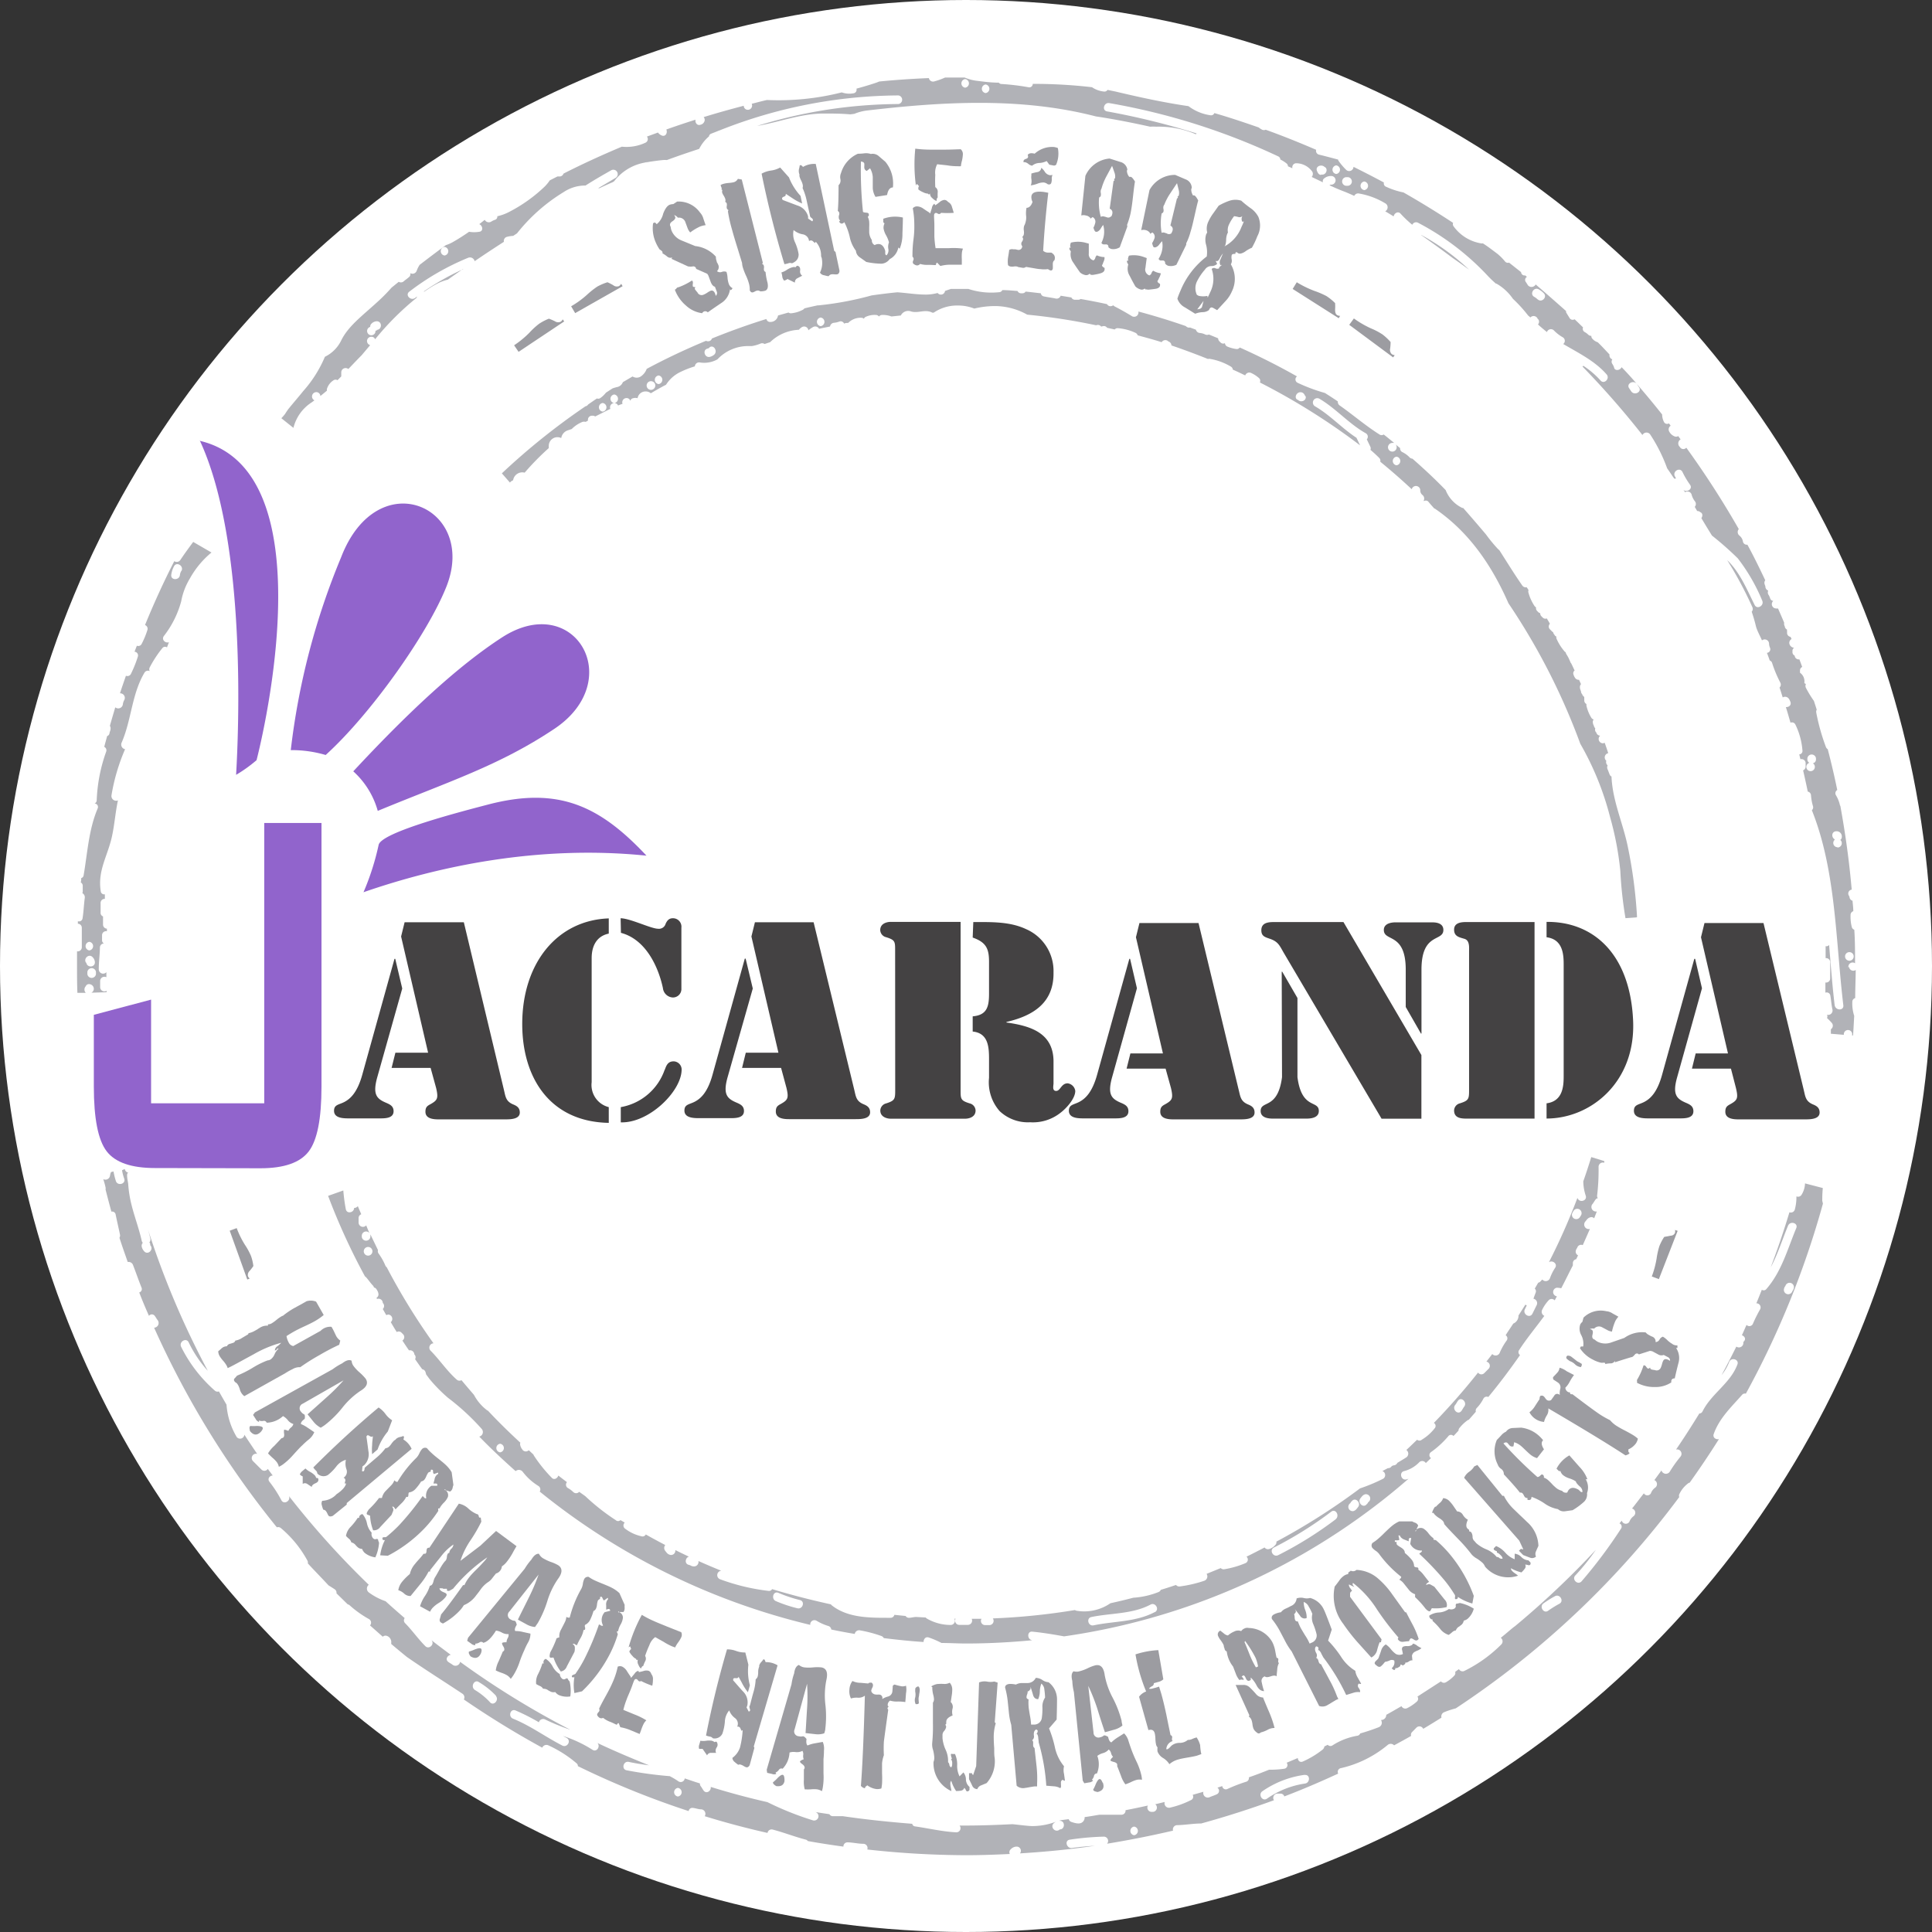 <svg xmlns="http://www.w3.org/2000/svg" viewBox="0 0 254.08 254.08"><rect x="0" y="0" width="254.08" height="254.08" fill="#333333" stroke="none"/><defs><style>.cls-1{fill:#fff;}.cls-2{fill:#b1b2b7;}.cls-3{fill:#9c9ca1;}.cls-4{fill:#444243;}.cls-5{fill:#9164cc;}</style></defs><g id="Laag_2" data-name="Laag 2"><g id="Laag_1-2" data-name="Laag 1"><circle class="cls-1" cx="127.04" cy="127.04" r="127.04"/><path class="cls-2" d="M208,159.62a.87.87,0,0,1-.18.36c-.08.1-.08.1,0,0a.57.57,0,0,1-1.09-.3,1,1,0,0,1,.17-.36h0a.57.57,0,0,1,1.09.3M192.55,185c-.14.18-.23.39-.37.57-.46.57-1.25-.23-.81-.8.15-.17.24-.39.38-.57.45-.57,1.25.24.8.8m-12.7,12.6c.2-.06-.1.2-.12.23-.46.57-1.26-.24-.81-.8.21-.25.31-.43.63-.52a.57.57,0,0,1,.3,1.09m-1.26.61c-.2.25-.3.43-.62.52a.57.57,0,0,1-.3-1.09c-.2.06.1-.2.12-.23.46-.57,1.26.24.8.8m-2.94,1.6a48.64,48.64,0,0,1-7.55,4.71c-.65.33-1.22-.64-.57-1a50,50,0,0,0,7.55-4.72c.58-.44,1.14.54.57,1M151.88,212c-2.5,1.33-5.35,1.18-8.06,1.75-.71.15-1-.94-.3-1.09,2.59-.54,5.4-.37,7.79-1.64.64-.34,1.22.64.57,1m-47-.51a18.06,18.06,0,0,1-2.83-.94c-.67-.27-.37-1.37.3-1.1a18.1,18.1,0,0,0,2.83.95c.72.15.42,1.24-.3,1.09M65.77,191a.57.57,0,0,1,0-1.13.57.57,0,0,1,0,1.13M48.41,165.13a.57.57,0,0,1,0-1.14.57.57,0,0,1,0,1.14M211,152.7l-1.73-.53c-.33,1.07-.68,2.14-1.05,3.19a6.18,6.18,0,0,0,.32,1.88c.24.69-.85,1-1.09.3a0,0,0,0,0,0,0A85,85,0,0,1,203.7,166c.45-.32,1.18.19.82.73a6.36,6.36,0,0,0-.69,1.38.59.59,0,0,1-1,.16l-.26.27a.52.52,0,0,1-.28.15l-.45.78a.46.46,0,0,1,.12.52c-.09.26-.21.53-.29.81a.59.59,0,0,1,.42.84l-.56,1.13c-.33.65-1.3.08-1-.57.09-.18.17-.35.26-.52a.54.54,0,0,1-.18-.11L199.7,173s0,0,0,0a1.12,1.12,0,0,1-.69,1.07c-.33.52-.68,1-1,1.53a.48.48,0,0,1,.13.7,8.05,8.05,0,0,0-.89,1.56.59.59,0,0,1-1,.21c-.25.34-.52.66-.77,1a.56.56,0,0,1,.29.94l-.57.57a.53.53,0,0,1-.82-.07q-2.75,3.47-5.81,6.62a.46.46,0,0,1,.12.69,6.21,6.21,0,0,1-1.71,1.52.46.46,0,0,1-.61,0c-.48.45-.94.91-1.42,1.35a.59.59,0,0,1-.05,1c-.37.24-.75.46-1.13.69a.56.56,0,0,1-.47.33.52.52,0,0,0-.36.21.52.52,0,0,1-.42.16l-.72.38,0,0a.57.57,0,0,1,.12,1,22.73,22.73,0,0,1-3.06,1.28,85.85,85.85,0,0,1-11,7,.51.51,0,0,1-.16.46,1.6,1.6,0,0,1-.81.52.53.53,0,0,1-.58-.21c-.79.41-1.58.82-2.38,1.21a.51.51,0,0,1-.11.84,12.3,12.3,0,0,1-2.78.81.54.54,0,0,1-.5-.15l-1.86.76a.61.61,0,0,1-.28.9,16.65,16.65,0,0,1-3.21.75.55.55,0,0,1-.53-.19c-.66.22-1.32.44-2,.64a.56.56,0,0,1-.32.3,10.82,10.82,0,0,1-3.3.74q-1.48.39-3,.72a6.07,6.07,0,0,1-4.41,1,.72.72,0,0,1-.27-.1,87,87,0,0,1-10.79,1.1.56.56,0,0,1-.45.88h-.56a.55.55,0,0,1-.48-.83l-1.29,0a.56.56,0,0,1-.5.8h-1.13a.55.55,0,0,1-.49-.81h-.16a.55.55,0,0,1-.48.82,6.23,6.23,0,0,1-3.12-.83.61.61,0,0,1-.17-.15l-1.25-.07c-.31,0-.62.1-.93.11a.5.5,0,0,1-.46-.24l-1.48-.15a.51.51,0,0,1-.51.39c-2.63,0-5.61.06-7.76-1.67l-.08-.1c-2.61-.57-5.2-1.24-7.73-2a.46.46,0,0,1-.47.23,27.4,27.4,0,0,1-6.37-1.53.58.58,0,0,1,.15-1.12c-1-.41-2-.83-3-1.28a.59.59,0,0,1-.69.7c-.2,0-.36-.15-.56-.19-.62-.13-.48-.95,0-1.08-.6-.29-1.2-.57-1.79-.87a.56.56,0,0,1-.69.63c-.33-.09-.43-.27-.63-.52a.6.6,0,0,1,0-.77c-.86-.45-1.71-.91-2.56-1.39a.48.48,0,0,1-.6.23A5.47,5.47,0,0,1,82.16,201a.51.51,0,0,1,0-.76l-.56-.33a.45.45,0,0,1-.63,0,28.17,28.17,0,0,1-4-3.15l-.8-.57a.54.54,0,0,1-.81,0,3.13,3.13,0,0,0-.65-.48.51.51,0,0,1-.15-.79c-.38-.29-.76-.57-1.13-.87-.12.38-.59.65-.9.26a19.09,19.09,0,0,1-2.36-2.95.13.13,0,0,1,0-.06c-.22-.19-.42-.39-.63-.58a.55.55,0,0,1-.92-.25c0,.18-.07-.08-.1-.13a.7.7,0,0,1-.09-.24.56.56,0,0,1,0-.37c-1.46-1.35-2.89-2.74-4.25-4.2a.65.65,0,0,1-.16-.09,6.16,6.16,0,0,1-1.69-2c-.55-.64-1.1-1.28-1.64-1.93a.54.54,0,0,1-.63-.08c-1.28-1.13-2.21-2.56-3.4-3.77a.57.57,0,0,1,.35-1,84.54,84.54,0,0,1-6.15-10,.54.54,0,0,1-.19-.25,7.84,7.84,0,0,0-.89-1.57.51.51,0,0,1-.07-.44c-.33-.68-.66-1.37-1-2.06a.7.7,0,0,1,0,.14v.19a.57.57,0,0,1-1.13,0v-.19a.57.57,0,0,1,1-.33c-.15-.32-.28-.65-.42-1a.57.57,0,0,1-1-.38v-.57a.52.52,0,0,1,.35-.51c-.15-.36-.31-.71-.45-1.07a.63.63,0,0,1-.49.24c0,.61-.95.84-1.09.17a22.88,22.88,0,0,1-.33-2.47l-2,.71A84.28,84.28,0,0,0,48,167.86l.1.07c.34.36.6.78.94,1.13a.51.51,0,0,1,.14.26.48.48,0,0,1,.39.37c-.05-.17.07.08.1.13a.73.73,0,0,1,.08.25.52.52,0,0,1-.24.61l.08.15a.56.56,0,0,1,.75.52l0,0a.55.55,0,0,1,0,.8c.16.27.3.55.47.81a.61.61,0,0,1,.28-.08.57.57,0,0,1,.3,1c.26.43.51.87.79,1.3a.5.5,0,0,1,.63.09l.19.19a.54.54,0,0,1-.08.84c.29.43.57.87.87,1.29a.57.57,0,0,1,.7.53l0,0a.51.51,0,0,1,.1.63c.31.44.62.89.94,1.32a.55.55,0,0,1,.43.37l.09.33c.17.21.32.44.49.65a20.86,20.86,0,0,0,2.38,2.41,30.84,30.84,0,0,1,4.44,4.1.62.62,0,0,1-.33,1c1.53,1.58,3.14,3.08,4.78,4.54a.64.64,0,0,1,.92.07,7.5,7.5,0,0,0,2.06,1.87.54.54,0,0,1,.19.75,89.56,89.56,0,0,0,35.58,17.53.55.55,0,0,1,.83-.54,6.8,6.8,0,0,0,1.56.69.53.53,0,0,1,.37.46c1,.21,2,.4,3.09.58a.58.58,0,0,1,.69-.47,17.36,17.36,0,0,1,2.83.75.61.61,0,0,1,.3.27c1.73.21,3.47.4,5.23.51,0-.36.25-.74.69-.59a11.84,11.84,0,0,1,1.67.72c1.08,0,2.16.07,3.24.07,2.93,0,5.82-.16,8.7-.43-.71-.09-.71-1.2,0-1.13,1.41.14,2.8.37,4.18.62a88,88,0,0,0,40.58-16.9q2.43-1.83,4.72-3.83a2.29,2.29,0,0,1-.28.09c-.71.17-1-.93-.31-1.09a4.22,4.22,0,0,0,2-1.17.55.55,0,0,1,.86.11l.68-.65a.48.48,0,0,1,0-.79,12.33,12.33,0,0,0,2.26-2.07.44.44,0,0,1,.7-.05c.23-.23.44-.47.66-.7a.54.54,0,0,1,.15-.38,5.17,5.17,0,0,1,1.06-1,.39.39,0,0,1,.14-.05l.93-1.06a.51.51,0,0,1,.13-.5,5.12,5.12,0,0,0,.86-1.21.49.49,0,0,1,.65-.23c1.47-1.78,2.85-3.62,4.17-5.51a.47.47,0,0,1-.11-.67c1-1.54,2.22-3,3.31-4.49a.58.58,0,0,1-.29-.79,5,5,0,0,1,.85-1.25.52.52,0,0,1,.79,0l.06-.09,0,0,.24-.44a.57.57,0,0,1,0-1.13,3.42,3.42,0,0,1,.57.07c.53-1,1-2,1.53-3a.3.3,0,0,1,0-.1v-.19a.52.52,0,0,1,.44-.53l.24-.51a.53.53,0,0,1-.29-.62.82.82,0,0,1,.18-.36c.08-.1.09-.1,0,0a.53.53,0,0,1,.73-.36c.32-.71.63-1.42.94-2.13a.6.6,0,0,1-.58-1c.2-.25.3-.43.63-.53a.5.5,0,0,1,.51.13l.35-.9a.6.6,0,0,1-.55-1c.14-.17.24-.38.38-.56a.42.42,0,0,1,.31-.18.48.48,0,0,1-.1-.37,27.92,27.92,0,0,0,.19-3.77.56.56,0,0,1,.75-.52c0-.07,0-.14,0-.21M183.66,60.06a.57.57,0,0,0,0,1.13.57.57,0,0,0,0-1.13m-12-7.94c-.1-.25-.24-.49-.54-.53-.66-.1-1,.83-.42,1,.37.4,1.18.1,1-.51M107.93,41.76a.57.57,0,0,0,0,1.13.57.57,0,0,0,0-1.13M93.31,45.7a.42.42,0,0,1-.25.14c-.71.16-.41,1.25.3,1.09a1.39,1.39,0,0,0,.52-.25c.57-.44,0-1.42-.57-1m-6.7,3.7a.57.57,0,0,0,0,1.13.57.57,0,0,0,0-1.13m-1,.75a.57.57,0,0,0,0,1.14.57.57,0,0,0,0-1.14M79.26,53a.57.57,0,0,0,0,1.13.57.57,0,0,0,0-1.13M215.2,120.65l-1.43.1a53.22,53.22,0,0,1-.68-6.23,40.58,40.58,0,0,0-1.35-7.08,38.21,38.21,0,0,0-3.91-9.62,85.89,85.89,0,0,0-9.45-18.48c-2.14-4.87-5.1-9.3-9.62-12.41a.28.28,0,0,0-.14-.06c-.25-.28-.5-.56-.74-.85a.44.44,0,0,0-.6-.12s0,0-.05-.05a.6.6,0,0,0-.17-.76.77.77,0,0,1-.28-.65.57.57,0,0,0-1.12-.1q-2-1.87-4.14-3.62a.52.52,0,0,0-.14-.5c-.37-.37-.75-.72-1.15-1.06a.52.52,0,0,0,0-.38l-.48-1a.52.52,0,0,0-.15-.81c-2.21-1.24-3.89-3.24-6.08-4.53a.57.57,0,0,0-.57,1c2,1.16,3.53,2.89,5.44,4.13a.11.11,0,0,1,0,0l.48,1a87.08,87.08,0,0,0-13.18-8.27.49.49,0,0,0-.13-.59,4.16,4.16,0,0,0-1-.65.57.57,0,0,0-.8.31c-.54-.26-1.08-.52-1.63-.76a.51.51,0,0,0-.26-.4,7.93,7.93,0,0,0-2.68-1,.58.58,0,0,0-.33,0c-1.58-.63-3.18-1.23-4.8-1.78a.57.57,0,0,0-.54-.55l.12,0a.57.57,0,0,0-.87.12c-1-.32-2.09-.61-3.15-.9a.56.56,0,0,0-.34-.35,6.63,6.63,0,0,0-2.27-.59.48.48,0,0,0-.41.17l-1-.22a.51.51,0,0,0-.44-.23.57.57,0,0,0-.27.07h0a.61.61,0,0,0-.24-.06l.11,0a.53.53,0,0,0-.6-.11,81.93,81.93,0,0,0-9.07-1.4,8.75,8.75,0,0,0-4.25-1.13,11.75,11.75,0,0,0-2.71.33,5.81,5.81,0,0,0-2.16-.4,5.45,5.45,0,0,0-3.18.94h-.18l0,0c-.94-.5-1.85.12-2.79-.16a1.08,1.08,0,0,0-1.35.53l-1.24.13a3.15,3.15,0,0,0-1.23-.2.53.53,0,0,0-.41.21.49.49,0,0,0-.43-.21,2.73,2.73,0,0,0-1.33.26.5.5,0,0,0-.22.24.48.48,0,0,0-.34-.13,2.3,2.3,0,0,0-1.73.68c-.18,0-.36,0-.53.09a.49.49,0,0,0-.63-.27,2.77,2.77,0,0,1-.69.16.57.57,0,0,0-.53.49c-.48.11-1,.19-1.44.3a.57.57,0,0,0-.77-.24,3.47,3.47,0,0,0-.64.44h0a.56.56,0,0,0-.83-.43,1.63,1.63,0,0,0-.42.36A5.77,5.77,0,0,0,101.28,45l-.73.24a.56.56,0,0,0-.55-.05,4.85,4.85,0,0,1-1.11.32h-.54a5.54,5.54,0,0,0-4,1.75,3.57,3.57,0,0,1-2.29.41.56.56,0,0,0-.68.51,12.45,12.45,0,0,0-2,.79,4.53,4.53,0,0,0-1.79,1.63c-.69.35-1.36.74-2,1.12a1,1,0,0,0-.67-.24,1.05,1.05,0,0,0-1.07.89h0a1,1,0,0,0-.58,0,.44.44,0,0,0-.37.35.51.51,0,0,0-.51-.37.56.56,0,0,0-.52.76,6,6,0,0,0-.59.22.52.52,0,0,0-.5-.32.57.57,0,0,0,0-1.13.57.57,0,0,0,0,1.13.55.55,0,0,0-.51.76c-.68.33-1.34.68-2,1a.51.51,0,0,0-.32-.1h-.09a.53.53,0,0,0-.53.64l-.3.17a.85.85,0,0,0-.42,0,4.15,4.15,0,0,0-1.42.94l-.56.19a1.27,1.27,0,0,0-.82,1,1.14,1.14,0,0,0-1.64,1v.09a1.57,1.57,0,0,0,0,.23A34.42,34.42,0,0,0,69,62.16a1.22,1.22,0,0,0-1.52,1,1.08,1.08,0,0,0-.42.3L66,62.25A89.3,89.3,0,0,1,77,53.43a.47.47,0,0,0,.34-.23c.39-.27.77-.54,1.17-.8a.45.45,0,0,0,.45-.06,3.47,3.47,0,0,0,.73-.7l.86-.56a6.13,6.13,0,0,1,.61-.18,1,1,0,0,0,.75-.64l1.28-.75a1,1,0,0,0,1.08,0,2.06,2.06,0,0,0,.78-1c2.54-1.36,5.15-2.59,7.8-3.69a.53.53,0,0,0,.26.06.5.5,0,0,0,.51-.36q3.54-1.44,7.17-2.57a.49.49,0,0,0,.53.39,1,1,0,0,0,1-.85l1.38-.39a.49.49,0,0,0,.35.1,4.06,4.06,0,0,0,1.51-.45.52.52,0,0,0,.22-.19c.57-.15,1.15-.27,1.73-.4h.12a41.57,41.57,0,0,0,7-1.31c1.12-.16,2.25-.3,3.38-.41,1.28.09,2.55.31,3.85.3a6,6,0,0,0,1.45-.21.52.52,0,0,0,.43.21.53.53,0,0,0,.54-.48l.76-.26c.65,0,1.31,0,2,0h.32a9.61,9.61,0,0,0,4,.43.49.49,0,0,0,.46-.28c.68,0,1.36.07,2,.12a.5.5,0,0,0,.48.3h.14a.5.5,0,0,0,.44-.22c.67.06,1.33.15,2,.22a.49.49,0,0,0,.39.41c.52.11,1,.16,1.56.28a.56.56,0,0,0,.66-.37l1.41.23a.51.51,0,0,0,.48.3h.43a.49.49,0,0,0,.3-.1c1.17.2,2.33.43,3.48.68a.5.5,0,0,0,.46.27.52.52,0,0,0,.31-.1l.08,0a.47.47,0,0,0,.17.14c.78.4,1.53.83,2.27,1.28a.57.57,0,0,0,.83-.62c2.11.56,4.18,1.2,6.23,1.91a.88.88,0,0,0,.15.12.52.52,0,0,0,.41.07l.78.29a.56.56,0,0,0,.51.43,1.93,1.93,0,0,1,.71.2.58.58,0,0,0,.48,0l1.22.5a.54.54,0,0,0,.16.39l.15.15a.48.48,0,0,0,.58.1.55.55,0,0,0,.37.47,4.57,4.57,0,0,0,1.14.3.45.45,0,0,0,.44-.2q3.87,1.73,7.53,3.8a.49.49,0,0,0,.1.85,22.88,22.88,0,0,0,3.57,1.33c.57.36,1.14.73,1.7,1.11a.57.57,0,0,0,.24.53c1.77,1.24,3.41,2.67,5.24,3.82a.48.48,0,0,0,.55,0c.47.36.92.74,1.38,1.11a.85.85,0,0,0-.23,0,.57.57,0,1,0,.43.21l.58.47a.53.53,0,0,0,.26.51,3.38,3.38,0,0,1,.93.65.58.58,0,0,0,.43.23c1.51,1.32,3,2.71,4.37,4.13a4.38,4.38,0,0,0,2.19,2.35l.11,0c1,1.13,2,2.3,3,3.48A20.12,20.12,0,0,0,197,72.2l.19.17a.1.1,0,0,0,0,0c1,1.56,1.94,3.1,3,4.62a.56.56,0,0,0,.59.24l.24.37a.54.54,0,0,0,0,.38,6,6,0,0,0,.77,1.69.52.52,0,0,0,.22.2.54.54,0,0,0,.15.49l.14.14a.51.51,0,0,0,.26.14.5.5,0,0,0,.17.42.93.93,0,0,0,.14.14.48.48,0,0,0,.55.13c.14.23.28.46.41.7a.52.52,0,0,0,0,.73l.28.28a.72.72,0,0,0,.15.11.62.62,0,0,0,.17.33.4.4,0,0,0,.25.23.55.55,0,0,0,.05.35,6.55,6.55,0,0,0,1.08,1.67s.07,0,.1.08a.61.61,0,0,0,.09.23c.08.12.14.23.21.35s.11.22.16.33.1.21.14.32a.56.56,0,0,0,.12.2c.16.31.3.63.45.94a.46.46,0,0,0-.14.55c0,.06.21.5.14.29a.56.56,0,0,0,.58.38c.09.18.17.38.26.57a.58.58,0,0,0-.14.46c0,.2.12.38.15.57a.42.42,0,0,0,.14.28.49.49,0,0,0,.14.25l.14.14h0a.76.76,0,0,0,0,.16v.28a.53.53,0,0,0,.29.48.66.66,0,0,0,0,.24,5.22,5.22,0,0,0,.63,1.55.53.53,0,0,0,.32.24.51.51,0,0,0-.1.47c0,.15.11.28.14.43a.62.62,0,0,0,.17.26.53.53,0,0,0,.12.55l0-.12a.54.54,0,0,0,.52.54.57.57,0,0,0,.33,1,.53.53,0,0,0,.26-.07c.17.45.32.91.47,1.37a.57.57,0,0,0-.25,1,.53.53,0,0,0,.11.54l.06.08a.57.57,0,0,0,0,.51c.1.23.18.47.28.71a.47.47,0,0,0,.23.23c.13,3.16,1.46,6,2.12,9.11a62.76,62.76,0,0,1,1.24,9.37M23.86,75.06a1.4,1.4,0,0,0-.2.56c-.07.72-1.2.72-1.14,0a3.3,3.3,0,0,1,.36-1.14c.33-.65,1.3-.08,1,.58M12.62,128.11a.57.57,0,0,1-1.13,0v-.29a.57.57,0,0,1,1.13,0Zm-1.25-1.44c-.5-.53.3-1.33.8-.8a1,1,0,0,1,.31.68c0,.73-1.1.73-1.13,0a.5.5,0,0,0,0,.12m.4-2.81a.57.57,0,0,1,0,1.13.57.57,0,0,1,0-1.13M25.41,71.27c-.58.78-1.15,1.56-1.69,2.37a.57.57,0,0,1-.8.16c-1.41,2.75-2.68,5.55-3.85,8.4a.52.52,0,0,1,.32.64,11.32,11.32,0,0,1-.76,1.84.49.49,0,0,1-.63.24l-.31.79a.49.49,0,0,1,.43.67,15.69,15.69,0,0,1-.91,2.26.51.51,0,0,1-.65.23c-.26.77-.54,1.54-.78,2.31a.6.6,0,0,1,.58.85,1.61,1.61,0,0,0-.2.57.61.61,0,0,1-1,.42c-.24.81-.48,1.62-.71,2.44a.58.58,0,0,1,.09.4c0,.19-.11.37-.14.56a.44.44,0,0,1-.31.38c-.12.47-.26.94-.38,1.42a.5.5,0,0,1,.26.61,21.31,21.31,0,0,0-1.25,6.36.49.49,0,0,1-.28.48.46.46,0,0,1,.4.66c-1.18,2.8-1.33,5.8-1.84,8.77a.43.43,0,0,1-.32.38c0,.19,0,.38-.06.57a.49.49,0,0,1,.26.46v.7a.62.62,0,0,1-.05.25.61.61,0,0,1,.32.61c-.12.89-.15,1.8-.29,2.69a.47.47,0,0,1-.62.39c0,.11,0,.22,0,.33a.53.53,0,0,1,.52.54v2.55a.54.54,0,0,1-.63.54c0,.64,0,1.28,0,1.93,0,1.18,0,2.36.05,3.53l1.1,0a.63.63,0,0,1,0-.87c.22-.54,1.14-.24,1.05.43a.6.6,0,0,1-.31.42l2-.06v-.19a.56.56,0,0,1-.85-.47V129a.56.56,0,0,1,.82-.48c0-.22,0-.45,0-.67a.57.57,0,0,1-1-.4c0-1,.14-1.89.15-2.83a.53.53,0,0,1,.53-.54.49.49,0,0,1-.25-.45V123a.53.53,0,0,1,.64-.53c0-.12,0-.23,0-.34a.53.53,0,0,1-.51-.54c0-.36,0-.71,0-1.07a.49.49,0,0,1-.32-.49v-1.27a.53.53,0,0,1,.56-.55v-.6a.45.45,0,0,1-.54-.4c-.44-2.76.94-4.67,1.49-7.28.33-1.54.44-3.13.77-4.67a.62.62,0,0,1-.85-.66,25.73,25.73,0,0,1,1.79-6.07.62.62,0,0,1-.46-.85c1.31-3,1.32-6.35,3-9.2a.53.53,0,0,1,.7-.22.53.53,0,0,1,0-.49,15,15,0,0,1,1.65-2.52.44.44,0,0,1,.62-.11c.08-.22.17-.45.26-.68-.44.16-1-.29-.69-.79a12.89,12.89,0,0,0,2.3-4.59,8.91,8.91,0,0,1,1.14-3,11.91,11.91,0,0,1,2.84-3.42ZM234.8,169.12v0a.82.82,0,0,0-.18.36.57.57,0,0,0,1.1.31v0a.87.87,0,0,0,.18-.36.57.57,0,0,0-1.1-.31m-30.29,40.79a14.64,14.64,0,0,0-1.51.94c-.61.41,0,1.39.57,1a14.64,14.64,0,0,1,1.51-.94c.64-.34.07-1.32-.57-1m-32.92,23.5a12.73,12.73,0,0,0-5.56,2.15c-.61.4-.05,1.38.57,1a11.69,11.69,0,0,1,5-2c.72-.08.73-1.21,0-1.13m-22.45,6.79a.57.57,0,0,0,0,1.13.57.57,0,0,0,0-1.13m-60-5.09a.57.57,0,0,0,0,1.13.57.57,0,0,0,0-1.13M65.22,223A10.41,10.41,0,0,0,63,221.23c-.59-.44-1.16.55-.58,1a9,9,0,0,1,2,1.61c.46.58,1.25-.23.8-.8m174.47-65a.6.6,0,0,0,.05.24,116.56,116.56,0,0,1-10.14,25,.48.48,0,0,0-.5.16c-1.41,1.6-3,3.08-3.73,5.16-.16.47.31.75.69.66q-1.84,2.92-3.85,5.73a.55.55,0,0,0-.28.15,3.78,3.78,0,0,0-1.09,1.38.49.49,0,0,0,0,.36,116.58,116.58,0,0,1-29.39,27.79,12.27,12.27,0,0,0-1.52.5.6.6,0,0,0-.36.72q-1.19.75-2.4,1.47a.55.55,0,0,0-.89-.16l-.56.57a.49.49,0,0,0-.14.52c-.74.43-1.49.83-2.24,1.24a.61.61,0,0,0-.83-.06,14.71,14.71,0,0,1-6.16,3.06.49.49,0,0,0-.36.72c-2.33,1.07-4.69,2.09-7.09,3a.51.51,0,0,0-.51-.37H168a.56.56,0,0,0-.46.87q-4.71,1.72-9.57,3.06c-1.06,0-2.11.2-3.18.22a.56.56,0,0,0-.52.72q-4.29,1-8.68,1.72a.56.56,0,0,0-.42-.93,35.66,35.66,0,0,0-4.49.4c-.72.1-.41,1.19.31,1.09,1-.14,2-.23,3-.29-3.25.48-6.54.8-9.85,1a.55.55,0,0,0-.44-.89,1.06,1.06,0,0,0-.78.36.5.5,0,0,0-.12.61c-1.9.09-3.81.16-5.74.16a119.78,119.78,0,0,1-13-.75.56.56,0,0,0-.52-.75c-.69,0-1.38-.18-2.07-.19a.53.53,0,0,0-.55.56c-1.56-.21-3.12-.45-4.68-.73a.49.49,0,0,0-.28-.19c-1.47-.38-2.88-.94-4.34-1.32a.54.54,0,0,0-.68.44q-4.19-.94-8.26-2.2a.59.59,0,0,0-.45-.9c-.39,0-.75-.16-1.13-.19a.47.47,0,0,0-.53.42A112.9,112.9,0,0,1,76,232.27a.47.47,0,0,0-.19-.39,15.77,15.77,0,0,0-3.7-2.35.6.6,0,0,0-.8.31A119.66,119.66,0,0,1,61,223.5a.57.57,0,0,0-.19-.76c-2.43-1.62-4.9-3.16-7.3-4.83-.69-.56-1.38-1.13-2.06-1.71a.68.68,0,0,0,0-.14.86.86,0,0,0-.6-.93.5.5,0,0,0-.51.12c-.56-.5-1.13-1-1.68-1.49a.54.54,0,0,0-.13-.83,13.66,13.66,0,0,1-2.53-1.8.54.54,0,0,0-.27-.14l-1.48-1.45A.53.53,0,0,0,44,209c-.26-.18-.53-.34-.8-.51-.92-1-1.83-1.91-2.72-2.89a.52.52,0,0,0-.05-.36,14.78,14.78,0,0,0-3.48-4.27.55.55,0,0,0-.54-.11,118.29,118.29,0,0,1-16.14-26.25.62.62,0,0,0,.46-1c-.14-.17-.24-.38-.38-.56a.47.47,0,0,0-.76,0c-.44-1-.87-2-1.28-3.08a.46.46,0,0,0,.3-.64c-.4-1-.74-2-1.13-3a.61.61,0,0,0-.68-.36c-.37-1.06-.75-2.12-1.09-3.19a.56.56,0,0,0,.07-.41c-.18-.88-.39-1.75-.57-2.64a.47.47,0,0,0-.56-.39c-.28-1-.52-1.94-.77-2.91a.66.66,0,0,0,0-.28,10.17,10.17,0,0,0-.3-1.08.61.61,0,0,0,.89-.47,1.86,1.86,0,0,1,.13-.46l.33-.08a9.26,9.26,0,0,0,.31,1.26c.23.69,1.33.39,1.1-.3a6.36,6.36,0,0,1-.29-1.12l.36-.16a.59.59,0,0,0,.51.49c-.41-.05-.09,1.11-.06,1.49a15.76,15.76,0,0,0,.27,2c.38,1.86,1.1,3.62,1.51,5.47a.55.55,0,0,0,.14.25.59.59,0,0,0-.14.51,1.34,1.34,0,0,0,.33.62c.5.54,1.29-.26.8-.8,0,0-.05-.06,0-.12a.49.49,0,0,0-.13-.26.53.53,0,0,0,.13-.5q-.13-.59-.3-1.17a112.26,112.26,0,0,0,7.86,18.56,15.7,15.7,0,0,1-2.52-3.75c-.31-.66-1.29-.09-1,.57a18.75,18.75,0,0,0,4.43,5.77.53.53,0,0,0,.55.12c.33.58.66,1.16,1,1.74A9.61,9.61,0,0,0,31.14,189a.57.57,0,0,0,1-.32c.55.85,1.11,1.68,1.68,2.52a.57.57,0,0,0-.57.93l1.13,1.13a.54.54,0,0,0,.84-.08l.65.87c-.39,0-.73.41-.45.8A15.82,15.82,0,0,1,37,197.29c.33.64,1.27.1,1-.54a111.88,111.88,0,0,0,10.5,11.67.63.63,0,0,0,0,1,8.2,8.2,0,0,0,2.21,1.16c.83.76,1.67,1.49,2.51,2.22a.51.51,0,0,0,.07.68c.93.95,1.7,2.06,2.64,3,.5.51,1.28-.26.81-.78.83.66,1.69,1.29,2.54,1.93-.43.07-.76.59-.34.92.18.14.39.24.57.38a.62.62,0,0,0,1-.38A112.19,112.19,0,0,0,75,227.48a28.71,28.71,0,0,1-3.31-1.35.58.58,0,0,0-.82.37,27,27,0,0,0-3.08-1.56c-.68-.27-1,.83-.31,1.09,2.29.93,4.28,2.41,6.47,3.53.65.33,1.22-.64.57-1l-.48-.26a16.85,16.85,0,0,1,3.87,1.81c.56.38,1.08-.43.67-.88,2.22,1.05,4.48,2,6.78,2.93-.9-.12-1.79-.26-2.67-.45-.71-.15-1,.94-.3,1.1a52.72,52.72,0,0,0,5.62.77h.06a10.42,10.42,0,0,1,1.16.69.53.53,0,0,0,.82-.39c.65.22,1.3.45,2,.66a.53.53,0,0,0,.12.39c.14.18.24.39.38.57.38.47,1,0,.92-.5,2.45.76,4.94,1.43,7.45,2a40.29,40.29,0,0,0,6,2.4.57.57,0,0,0,.3-1.1h0c.62.11,1.24.19,1.86.29a.51.51,0,0,0,.46.26h1.31c3,.44,6,.75,9.12,1a.41.41,0,0,0,.36.34c1.82.26,3.6.69,5.43.78a.54.54,0,0,0,.43-.89l.86,0c2,0,4.08-.08,6.1-.18.85.08,1.69.21,2.56.25a8.89,8.89,0,0,0,3.15-.57,1.32,1.32,0,0,0-.29.21c-.53.51.27,1.31.8.8l0,0c.72,0,.73-1.15,0-1.13l-.12,0,.3-.09,1-.13a.55.55,0,0,0,.36.37c.38.12,1,.33,1.38.07a.77.77,0,0,0,.35-.71c.65-.09,1.28-.2,1.93-.31l.08,0h2.83a.54.54,0,0,0,.54-.6c1-.19,2-.4,2.94-.61a.56.56,0,0,0,.48.83h.19a.56.56,0,0,0,.3-1l1.24-.3a.59.59,0,0,0,.68.75,12,12,0,0,0,2.78-1,.48.48,0,0,0,.22-.69l1.41-.4a.6.6,0,0,0,.82.71c.31-.14.63-.23.94-.38a.5.5,0,0,0,.08-.87l.64-.21a.47.47,0,0,0,.66.39,21.39,21.39,0,0,1,2.45-.95.51.51,0,0,0,.39-.59c.89-.31,1.77-.64,2.65-1a12.91,12.91,0,0,0,2-.13.49.49,0,0,0,.32-.79l1.47-.62c0,.33.28.63.66.46a12,12,0,0,0,2.59-1.56.63.63,0,0,0,.24-.42l.44-.22a.48.48,0,0,0,.64.07,8.72,8.72,0,0,1,3.26-1.26.49.49,0,0,0,.37-.3c.83-.24,1.65-.51,2.46-.83a.63.63,0,0,0,.27-.94.67.67,0,0,0,.7-.68c.67-.37,1.32-.75,2-1.14a.56.56,0,0,0,.77.25,5.87,5.87,0,0,0,1.25-.85.5.5,0,0,0,.08-.66c1-.65,2.06-1.33,3.09-2a.52.52,0,0,0,.67.11,4.79,4.79,0,0,0,1.06-.84.49.49,0,0,0,.14-.52c.17-.12.33-.25.5-.36a.54.54,0,0,0,.76.21,18.08,18.08,0,0,0,4.83-3.48.58.58,0,0,0-.09-.85c.6-.47,1.18-1,1.77-1.46l.09-.06,0,0a114.77,114.77,0,0,0,10.64-10.05,27.89,27.89,0,0,1-2.69,3.36c-.51.52.29,1.32.8.8a63.49,63.49,0,0,0,5.18-6.91.47.47,0,0,0-.18-.73l.3-.36a.55.55,0,0,0,1,.15,1.65,1.65,0,0,1,.56-.74.57.57,0,0,0-.21-1c.53-.65,1-1.3,1.56-2a.53.53,0,0,0,.92,0,1.55,1.55,0,0,1,.56-.74.58.58,0,0,0-.1-1l.93-1.27a.61.61,0,0,0,1.07.2,17.16,17.16,0,0,1,1.42-2,.58.58,0,0,0-.57-.95c1.06-1.55,2.07-3.13,3.06-4.74a.47.47,0,0,0,.42-.27c1.17-2.35,3.66-3.69,4.59-6.18.26-.68-.84-1-1.09-.3a6.54,6.54,0,0,1-1,1.71c.68-1.24,1.32-2.5,1.95-3.76a.58.58,0,0,0,.92-.44.29.29,0,0,1,.11-.28c.27-.34,0-.67-.3-.77.21-.45.4-.91.61-1.36a.51.51,0,0,0,.83-.13,18.47,18.47,0,0,1,.94-1.89.54.54,0,0,0-.48-.82c.25-.59.48-1.19.72-1.78a.45.45,0,0,0,.61-.11c2-2.31,2.77-5.24,3.92-8,.28-.67-.81-1-1.09-.3-.75,1.81-1.34,3.73-2.27,5.46.9-2.37,1.72-4.79,2.46-7.24a.54.54,0,0,0,.71-.37,6.28,6.28,0,0,0,.21-1.72.54.54,0,0,0,.68-.22,3,3,0,0,0,.45-1.49l2.34.61a16.57,16.57,0,0,0-.07,1.73m3-32.12v-.14a.57.57,0,0,1,1.13,0v.14a.57.57,0,0,1-1.13,0m-1-14.43a.56.56,0,0,1-.34-1,.52.52,0,0,1-.11-.1c-.39-.3-.29-1,.31-1a.68.68,0,0,1,.71.71.49.49,0,0,1-.2.43.57.57,0,0,1-.37,1m-2.83-11.6a.5.5,0,0,1-.41.52.56.56,0,1,1-.46-.06.51.51,0,0,1-.26-.46v-.14a.57.57,0,0,1,1.13,0ZM202.22,39.38a2.13,2.13,0,0,0-.45-.34c-.64-.35-.07-1.33.57-1a2.86,2.86,0,0,1,.68.52c.52.51-.28,1.31-.8.8M179.42,25a.57.57,0,0,1,0-1.13.57.57,0,0,1,0,1.13m-2.12-.57H177a.57.57,0,0,1,0-1.13h.29a.57.57,0,0,1,0,1.13m-1.56-1.55a.57.57,0,0,1,0-1.13.57.57,0,0,1,0,1.13m-2,.12c-.29,0-.44-.28-.54-.54-.22-.6.6-.9,1-.51.53.22.23,1.14-.43,1M129.62,12.24a.57.57,0,0,1,0-1.13.57.57,0,0,1,0,1.13m-2.69-.71a.57.57,0,0,1,0-1.13.57.57,0,0,1,0,1.13M58.46,33.6a.57.57,0,0,1,0-1.13.57.57,0,0,1,0,1.13m-8.91,9.76.11,0a.57.57,0,0,1-.28.14.54.54,0,0,1-.54.59.56.56,0,0,1-.15-1.1.51.51,0,0,1,.17-.43,1,1,0,0,1,.69-.31c.73,0,.72,1.1,0,1.13m193.53,83.9v-.14a.56.56,0,0,1,.88-.46c0-1.47,0-3-.1-4.41a.52.52,0,0,1-.33-.36,5.52,5.52,0,0,1-.16-1.57.52.52,0,0,1,.36-.51c0-.46-.07-.92-.1-1.37a.55.55,0,0,1-.4-.52.91.91,0,0,1-.07-.14.51.51,0,0,1,.36-.8c-.32-3.71-.83-7.36-1.49-11a.45.45,0,0,1-.06-.12,4.4,4.4,0,0,0-.51-1.28.5.5,0,0,1,.16-.71c-.37-1.81-.79-3.59-1.25-5.36a.58.58,0,0,1-.24-.29,27.07,27.07,0,0,1-1.27-4.52.56.56,0,0,1,.06-.39c-.12-.39-.25-.77-.37-1.15a14.37,14.37,0,0,1-1.05-1.72.57.57,0,0,1,0-.51.46.46,0,0,1-.21-.13,1.38,1.38,0,0,0-.57-1.35v-.28a.5.5,0,0,1,.29-.48l-.37-1a.53.53,0,0,1-.62-.49.49.49,0,0,1-.29-.48v-.14a.48.48,0,0,1,.23-.42l-.1,0a.7.7,0,0,1-.54-.54.57.57,0,0,1,.28-.59c0-.1-.09-.2-.13-.3a.52.52,0,0,1-.45-.53V83a.59.59,0,0,1,0-.2l0,0a.52.52,0,0,1-.3-.43.65.65,0,0,1-.08-.47c-.26-.63-.54-1.25-.81-1.88a.6.6,0,0,1-.24,0,.57.57,0,0,1-.38-1,.45.45,0,0,1-.4-.29,2.53,2.53,0,0,0-.19-.45.58.58,0,0,1-.08-.61.57.57,0,0,1-.37-.5c0-.14-.1-.27-.12-.41a.57.57,0,0,1,.1-.45c-.75-1.58-1.51-3.15-2.35-4.68a.51.51,0,0,1-.58-.39,1.27,1.27,0,0,0-.45-.79.6.6,0,0,1-.1-.87,119.66,119.66,0,0,0-6.9-10.7.52.52,0,0,1-.85-.1.62.62,0,0,1,.1-1c-.11-.14-.21-.29-.31-.43a.55.55,0,0,1-.57,0,1.35,1.35,0,0,1-.63-.62.57.57,0,0,1,.2-.74,3.55,3.55,0,0,0-.23-.31.46.46,0,0,1-.67-.23,2.2,2.2,0,0,1-.22-.94c-1.08-1.36-2.18-2.69-3.32-4,.09.14.17.28.27.41.43.59-.55,1.15-1,.57-.1-.14-.18-.28-.28-.42-.43-.59.53-1.14,1-.59-.64-.74-1.29-1.47-2-2.19-.2.44-.93.54-1,0a1.94,1.94,0,0,0-.22-.43.52.52,0,0,1,0-.6.56.56,0,0,1-.37-.64c-.51-.54-1-1.08-1.55-1.61h0a1.49,1.49,0,0,1-.67-.43.49.49,0,0,1-.17-.41.55.55,0,0,1-.4-.15,2.13,2.13,0,0,0-.45-.34.48.48,0,0,1-.24-.62c-.37-.36-.73-.72-1.11-1.07a.49.49,0,0,1-.69-.21c-.14-.24-.3-.47-.43-.71a.49.49,0,0,1,0-.16q-2-1.78-4-3.5a.62.62,0,0,1-1,.13c-.1-.14-.18-.29-.28-.43a.46.46,0,0,1,.13-.7l-.23-.19a.46.46,0,0,1-.54-.43l-1.58-1.25a.49.49,0,0,1-.52-.14,6.89,6.89,0,0,0-.88-.91s0,0-.05-.05c-.65-.48-1.3-1-2-1.44a.58.58,0,0,1-.26,0,5.58,5.58,0,0,1-3.59-2.24.45.45,0,0,1-.06-.45q-3.19-2.1-6.52-4a10.05,10.05,0,0,1-2.27-.74A.47.47,0,0,1,182,24q-2-1.07-4-2.06a.57.57,0,0,1-1,.36,8.24,8.24,0,0,1-.94-1.11.48.48,0,0,1-.09-.21l0,0c-.83-.21-1.65-.44-2.49-.64a.51.51,0,0,1-.39-.64c-2.18-.94-4.39-1.83-6.64-2.64a.54.54,0,0,1-.46,0,2.61,2.61,0,0,1-.46-.3c-1.92-.67-3.86-1.32-5.83-1.89a.45.45,0,0,1-.5.29,6.25,6.25,0,0,1-2.9-1.2c-3.21-.47-6.4-1.16-9.59-1.92l-1.06-.22a.46.46,0,0,1-.46.22,3.4,3.4,0,0,1-1.58-.57,66.1,66.1,0,0,0-7.79-.44.45.45,0,0,1-.53.45,30,30,0,0,0-3.54-.43.49.49,0,0,1-.4-.18c-1,0-1.89-.12-2.85-.24a5.82,5.82,0,0,1-1.63-.43c-.87,0-1.73,0-2.59,0a9,9,0,0,1-1.43.51.55.55,0,0,1-.69-.44q-3.29.13-6.54.45a5.5,5.5,0,0,1-.61.23c-.79.26-1.58.49-2.38.71a.47.47,0,0,1-.39.61,3,3,0,0,1-1.54-.12,33.87,33.87,0,0,1-9.84,1c-.67.15-1.33.33-2,.5a.56.56,0,0,1-.51.79.53.53,0,0,1-.54-.53c-1.77.46-3.52.95-5.27,1.49a.56.56,0,0,1,.13.46.7.7,0,0,1-.53.54c-.47.17-.75-.28-.67-.66q-1.93.61-3.84,1.29c.19.41-.09,1-.6.79a1.17,1.17,0,0,1-.5-.39l-1.45.53a.53.53,0,0,1-.16.79,5.86,5.86,0,0,1-3.14.54c-2.59,1.09-5.16,2.26-7.67,3.54a.55.55,0,0,1-.51.38,2.77,2.77,0,0,0-.3,0l-1,.51a5.25,5.25,0,0,1-.63.78,20,20,0,0,1-4.83,3.43,6.34,6.34,0,0,1-1.44.51.42.42,0,0,1-.28.46,2.28,2.28,0,0,0-.45.2.61.61,0,0,1-.92-.19l-.72.57c.46.19.57.94,0,1a4,4,0,0,1-1.34,0c-.7.49-1.42.95-2.18,1.38a4.87,4.87,0,0,1-.88.38q-1.74,1.28-3.44,2.59a3.56,3.56,0,0,0-.39.78.59.59,0,0,1-.85.31.47.47,0,0,1-.15.51c-.22.2-.47.36-.7.56a.55.55,0,0,1-.66.07l-.95.77a22.7,22.7,0,0,1-1.89,1.91c-2,1.83-3.83,3.17-4.75,5.08a4.64,4.64,0,0,1-2.12,2.1,16.28,16.28,0,0,1-2.85,4.51c-.6.75-1.23,1.47-1.84,2.22l-.13.16q-.23.32-.42.63A5.75,5.75,0,0,1,37,55l1.59,1.27A5.57,5.57,0,0,1,41,52.91l.35-.26a.57.57,0,0,1,.24-1.08.53.53,0,0,1,.54.51c.3-.23.58-.47.87-.71a.51.51,0,0,1,0-.24A2.06,2.06,0,0,1,43.88,50a.5.5,0,0,1,.51,0l.49-.5v-.54a.57.57,0,0,1,.93-.43c.58-.6,1.15-1.21,1.74-1.8l1.13-1.34a.56.56,0,0,1,.16-1.1.49.49,0,0,1,.49.33,36.68,36.68,0,0,1,5.43-5.43,2.25,2.25,0,0,1,.12-.21l-.27.19c-.56.45-1.37-.34-.8-.8a33.67,33.67,0,0,1,7.76-4.47.63.63,0,0,1,.85.45c1.27-.87,2.56-1.72,3.85-2.55a.55.55,0,0,1,.39-.65,3.88,3.88,0,0,1,.83-.13l.5-.33a23.23,23.23,0,0,1,6.14-5.43A5.09,5.09,0,0,1,77,24.4c1.11-.71,2.24-1.36,3.37-2a.57.57,0,0,1,.58,1l-2.28,1.35.16,0c.58-.28,1.17-.54,1.76-.8l.18-.12a6.5,6.5,0,0,1,4.7-2.53c-.8.11-.87.09-.23,0s1.28-.19,1.93-.25a3.15,3.15,0,0,1,.53,0c1.4-.52,2.82-1,4.25-1.47a5.16,5.16,0,0,1,1.29-1.64.43.43,0,0,1,.29-.36l.79-.31a2.85,2.85,0,0,1,.31-.12,64.41,64.41,0,0,1,23.52-4.6.57.57,0,0,1,0,1.13,63.79,63.79,0,0,0-18.58,2.88c2.85-.49,5.62-1.58,8.57-1.63,1.23,0,2.45,0,3.67.11l.55-.07a6.25,6.25,0,0,1,1.69-.44c10-1.17,20.26-1.76,30.07.78,2.41.36,4.78.83,7.13,1.35a7.63,7.63,0,0,1,.82,0,12.44,12.44,0,0,1,5.21,1,.33.33,0,0,1,.09-.11,97.34,97.34,0,0,0-11.78-2.9c-.72-.13-.41-1.22.3-1.09a87.17,87.17,0,0,1,22.2,7,.47.47,0,0,1,.29.42,3.92,3.92,0,0,1,.82.52.47.47,0,0,1,.18.37l.59.26a.52.52,0,0,1,.53-.66,2.61,2.61,0,0,1,2,1,.59.59,0,0,1,0,.8l1.49.71a.43.43,0,0,1,.16-.52,1.39,1.39,0,0,1,1-.31.57.57,0,0,1,0,1.13c-.09,0-.14,0-.16,0a.6.6,0,0,1-.16.08c.65.3,1.3.59,2,.85.43.17.85.36,1.27.55a.56.56,0,0,1,.63-.31,9.9,9.9,0,0,1,3.53,1.34.6.6,0,0,1-.09,1c.37.21.74.44,1.11.67.07-.42.59-.75.93-.34a14.79,14.79,0,0,0,1.52,1.44.55.55,0,0,1,.77-.26,34.18,34.18,0,0,1,9.18,7c.33.35.69.69,1.05,1,0,0,0,0,.07,0a6.6,6.6,0,0,1,2.17,2,18.4,18.4,0,0,1,2,2.2,3.47,3.47,0,0,1,.29.25.58.58,0,0,1,1,.31l0-.12a.54.54,0,0,1,0,.73c.39.35.79.69,1.18,1a.55.55,0,0,1,.91-.22,5.31,5.31,0,0,0,1.16.9.53.53,0,0,1,.07.89c2,1.18,4.16,2.22,5.71,4,.47.55-.33,1.35-.8.8a11.61,11.61,0,0,0-2.27-1.94.52.52,0,0,1-.1.11,114.31,114.31,0,0,1,7.88,9,.6.6,0,0,1,1-.1,21.12,21.12,0,0,1,2.25,4.48c.29.41.57.83.85,1.24l.13.14h0a.53.53,0,0,1,.19-.05l-.16-.29c-.32-.65.65-1.23,1-.57a11,11,0,0,0,1,1.69c.4.56-.42,1.07-.88.67a3.55,3.55,0,0,1,.23.31.57.57,0,0,1,.85.29,2.39,2.39,0,0,0,.42.88.57.57,0,0,1,0,.76l.32.55a.53.53,0,0,1,.41.15c.33.13.33.51.14.78.45.76.92,1.53,1.39,2.29a42.75,42.75,0,0,1,3.4,3,24.33,24.33,0,0,1,3.21,5.55c.3.66-.67,1.24-1,.57-1-2-1.94-4.31-3.6-5.88a52.29,52.29,0,0,1,3.3,6.16.57.57,0,0,1-.08.62c.21.61.39,1.22.54,1.85s.54,1.28.81,1.92a.57.57,0,0,1,.93.42,1.53,1.53,0,0,0,.13.56.48.48,0,0,1-.41.66c.13.32.25.65.37,1a.51.51,0,0,1,.32.35,16.3,16.3,0,0,0,1.07,2.56.54.54,0,0,1-.1.65c.15.43.28.87.42,1.3a.6.6,0,0,1,.87.3c-.07-.21.12.23.14.28.16.45-.23.72-.6.69.22.68.41,1.37.61,2.05a.5.5,0,0,1,.64.24,9.36,9.36,0,0,1,.93,3.4.45.45,0,0,1-.42.53c.06.21.1.43.16.64a.54.54,0,0,1,.68.53v.42a.53.53,0,0,1-.33.51c.21.92.42,1.86.61,2.79a.54.54,0,0,1,.43.52,6.74,6.74,0,0,0,.26,1.41.5.5,0,0,1-.15.52c3.2,8,3.12,17.2,4.14,25.66.08.72-1,.72-1.14,0-.31-2.59-.51-5.26-.73-7.94a.44.44,0,0,1-.46.16c0,.52,0,1.05,0,1.58a.53.53,0,0,1,.6.54v2.12a.54.54,0,0,1-.63.54c0,.45,0,.89,0,1.34a.48.48,0,0,1,.65.38c.11.61.14,1.23.28,1.84a.58.58,0,0,1-.72.68.46.46,0,0,1,0,.43,7.15,7.15,0,0,1,.61.62.56.56,0,0,1-.1.86v.59l1.71.14a.55.55,0,1,1,1.07.08h.14c.06-.85.1-1.71.15-2.57a5.28,5.28,0,0,1-.25-1.82.51.51,0,0,1,.38-.52c0-1.23.06-2.47.07-3.7a.56.56,0,0,1-.88-.45M60.91,35.35c-.66.48-1.33.93-2,1.42a6.57,6.57,0,0,0-1.49.57c-.56.3-1.08.64-1.6,1l-.1,0a33.25,33.25,0,0,1,5.17-2.93m126-4.5q2.1,1.47,4.13,3,1.11.77,2.19,1.56a30.28,30.28,0,0,0-6.32-4.58"/><path class="cls-3" d="M32.52,168.27l-2.31-6.42.92-.34a11.93,11.93,0,0,0,1.07,2.18,9,9,0,0,1,.8,1.46,6.1,6.1,0,0,1,.32,1.35,6.59,6.59,0,0,1-.49.64.73.73,0,0,0-.22.7.85.85,0,0,0,.23.31Z"/><path class="cls-3" d="M39.49,179.8h0a1.78,1.78,0,0,0-1,.25,8,8,0,0,0-1,.56l-5.36,3a1.63,1.63,0,0,1-.6-.94c-.16-.49-.35-.78-.56-.87a.64.64,0,0,1-.16-.19.27.27,0,0,1,.07-.36l.3-.34a14.23,14.23,0,0,0,2-1,11.43,11.43,0,0,1,2-1,.87.87,0,0,0,.41-.13,1.63,1.63,0,0,0,.53-.7,1.89,1.89,0,0,1,.51-.7l-.16-.06c0,.11-.09.21-.32.3a.68.68,0,0,1,.3-.56,2.87,2.87,0,0,0,.53-.47,14.92,14.92,0,0,0-3.6,1.5c-1.84,1-3,1.65-3.44,1.83a1.48,1.48,0,0,0-.16-.37,3.51,3.51,0,0,0-.45-.61,4.09,4.09,0,0,1-.44-.59,1.36,1.36,0,0,1-.19-.64l.33-.28a1.47,1.47,0,0,1,.31-.25,1.06,1.06,0,0,1,.5-.13.57.57,0,0,1,.38-.32,4.68,4.68,0,0,0,.51-.16.46.46,0,0,0,.22-.27,2.15,2.15,0,0,0,.9-.36l.78-.46.06-.15a2.69,2.69,0,0,0,.81-.31l.34-.19a3,3,0,0,1,.31-.2,1.72,1.72,0,0,1,1.09-.29l0-.18a.86.86,0,0,0,.51-.14,4.86,4.86,0,0,0,.61-.44,4.61,4.61,0,0,1,.6-.43,1.19,1.19,0,0,1,.26-.12,10.68,10.68,0,0,1,1.47-1q1.36-.74,1.62-.9a1.89,1.89,0,0,1,1.26.05l1,1.76a7.8,7.8,0,0,1-1.21.83c-.3.17-.76.4-1.37.68s-1.08.52-1.41.71-.61.36-.9.55a2.53,2.53,0,0,0,.28.83.82.82,0,0,0,.61.48l3.59-2a1.78,1.78,0,0,1,1.43-.53,6.67,6.67,0,0,1,.34.62c.15.33.25.52.28.59a1.74,1.74,0,0,0,.54.6l-.14.55A29.37,29.37,0,0,0,42,178.22,26.65,26.65,0,0,0,39.49,179.8Z"/><path class="cls-3" d="M34.28,188.33l-.18.15c-.43.31-.84.21-1.23-.29a3.18,3.18,0,0,1-.06-.41.45.45,0,0,1,.1-.25,4.71,4.71,0,0,0,.83,0c.44,0,.71.07.79.19S34.53,188.05,34.28,188.33Zm2.39,4.57a1.59,1.59,0,0,0-.26-.6,3.87,3.87,0,0,0-.58-.59c-.29-.27-.48-.46-.58-.57a4,4,0,0,1,.83-1l.94-1a.73.73,0,0,0,.21-.07c.13-.09.17-.28.13-.55s0-.44,0-.48.26,0,.56.14a1.19,1.19,0,0,1,.34-.44.83.83,0,0,0,.32-.47,1.46,1.46,0,0,1-.74-.52,2.25,2.25,0,0,0-.62-.52,3.26,3.26,0,0,1-2.15.87.37.37,0,0,0-.45-.23,1,1,0,0,1-.56-.06l0,.19a.75.75,0,0,1-.43-.38c-.22-.34-.33-.52-.35-.54l.24-.33,10.23-5.68a7.89,7.89,0,0,1,1.26-.78c.51-.4.92-.51,1.23-.34a1.34,1.34,0,0,0,.28.73,5.46,5.46,0,0,0,.79.83,7,7,0,0,1,.76.78c.4.58.17,1.13-.69,1.64A10.35,10.35,0,0,0,45,185.16a13.56,13.56,0,0,1-2.28,2.25c-.17.12-.35.24-.54.35a3,3,0,0,1-.93-.76l-.8-1,2.44-2.18a24.49,24.49,0,0,0,2.29-2.29l-5.36,3.07a.65.65,0,0,0-.23,1.06A1,1,0,0,0,40,186c.1.08.13.28.07.6-.36.26-.52.48-.49.68a4.27,4.27,0,0,1,.89.49c.3.19.58.39.86.58a2.42,2.42,0,0,1-.69.93,10.6,10.6,0,0,0-.9.81c-.21.18-.62.62-1.24,1.31a8.56,8.56,0,0,1-1.29,1.19A3.23,3.23,0,0,1,36.67,192.9Z"/><path class="cls-3" d="M41,195.55v0l-.6-.4a.53.53,0,0,0-.59,0l0-1c-.07,0-.19-.07-.38-.24a1,1,0,0,1,.31-.43l.43-.36a2.41,2.41,0,0,0,.62.45,2.88,2.88,0,0,1,.61.45.84.84,0,0,1,.18.35c.16,0,.26,0,.28.13.06.25-.06.43-.36.56S41,195.35,41,195.55Zm2.77,3.8c-.25.11-.43.1-.55,0a1.57,1.57,0,0,1-.17-.31,1.91,1.91,0,0,0-.19-.32.5.5,0,0,0-.35-.18,4.7,4.7,0,0,1-.19-.6.7.7,0,0,1,.06-.57,2.72,2.72,0,0,0,1.59-.59,2.37,2.37,0,0,0,.28-.27c.76-.5,1.18-1,1.27-1.42l-.2,0a2.86,2.86,0,0,0,.07-.28.35.35,0,0,0-.21-.47.93.93,0,0,0,.38-1.12,2.26,2.26,0,0,1-.07-1.24,2.44,2.44,0,0,0-1.28.9,6.15,6.15,0,0,1-1.09,1.1,1.12,1.12,0,0,1-1.39-.2.56.56,0,0,0-.21-.41,2.52,2.52,0,0,1-.32-.38c2.73-2.74,5.59-5.38,8.59-7.89a3.42,3.42,0,0,1,.89.84,3.13,3.13,0,0,0,.89.84L51,188.26a7.52,7.52,0,0,0-1.34,2.36l-.72.62a6.44,6.44,0,0,1,0-1.18c0-.39.07-.79.1-1.19-.11.11-.24.1-.4,0s-.27-.16-.35-.09a.42.42,0,0,0-.1.14c.09.64.18,1.28.26,1.93a2,2,0,0,1-.55,1.83l-.23.17-.06.62a.27.27,0,0,0,.23,0,.5.5,0,0,0,.1-.27c0-.15.07-.24.14-.28l1.39-1.19a7,7,0,0,0,1.22-1.27.8.8,0,0,0,.44-.18,2.25,2.25,0,0,0,.34-.4,2.94,2.94,0,0,1,.35-.42,1.13,1.13,0,0,1,.2-.13.47.47,0,0,1,.11-.13,1.2,1.2,0,0,1,.48-.22,1.72,1.72,0,0,0,.42-.13.18.18,0,0,1,.09.21,1.49,1.49,0,0,1-.07.25,2.74,2.74,0,0,1,1.08,1.23l-8.53,7.13,0,.2Z"/><path class="cls-3" d="M49.36,204.81l0,0a2.8,2.8,0,0,1-1.42-.61,1.38,1.38,0,0,1-.32-.5.91.91,0,0,1-.62-.26l-.17-.17a1.4,1.4,0,0,0-.14-.16,1,1,0,0,0-.49-.27.87.87,0,0,0-.28-.45,3.42,3.42,0,0,1-.42-.4,2.19,2.19,0,0,1,.63-1.21,7.63,7.63,0,0,0,.91-1.16h.2a.34.34,0,0,1,.13-.35.39.39,0,0,1,.31-.14,2.66,2.66,0,0,1,.58,1.21,2.6,2.6,0,0,0,.62,1.23.83.83,0,0,0,.19.74.41.41,0,0,0,.3.12c.15-.06.26-.05.32,0s0,.11.16.45A5.48,5.48,0,0,1,49.36,204.81Zm8.28-6.11a16.05,16.05,0,0,1-1.87,2.35A18.39,18.39,0,0,1,51,204.6l-1-.06a6.19,6.19,0,0,1,.62-2c-.19,0-.28,0-.3-.1a.24.24,0,0,1,0-.23.45.45,0,0,1,.27-.05.34.34,0,0,0,.29-.1,18.77,18.77,0,0,0,1.58-1.45,36,36,0,0,0,3.12-3.86s.11.08.22.21a.23.23,0,0,0,.26.07,1.56,1.56,0,0,1,.39-1.4,1.49,1.49,0,0,1,.28-.23l.75,0a.26.26,0,0,0,0-.24.28.28,0,0,0-.2-.06H57l.15-.55a1,1,0,0,1,.26-.55.65.65,0,0,1,.21-.16v-.18l-.55.19a.39.39,0,0,1-.12-.28c0-.15,0-.24-.07-.26a.24.24,0,0,0-.23,0c0,.1,0,.16,0,.2a.34.34,0,0,1-.16.07.52.52,0,0,0-.17.09,2.71,2.71,0,0,0-.26.48,1.65,1.65,0,0,1-.27.47.71.71,0,0,1-.41.21,5.84,5.84,0,0,1-.7.94,1.39,1.39,0,0,1-.87.5c-.06,0-.09.14-.1.29a.57.57,0,0,1-.06.28.23.23,0,0,1-.21,0,3.1,3.1,0,0,1-.62.84c-.45.44-.7.7-.76.78s-.11-.08-.23-.22-.18-.11-.26-.07a.53.53,0,0,1,.14.53c-.08.18-.15.36-.22.53L50,200.83a1,1,0,0,1-.93.42,6.14,6.14,0,0,1-.4-1.91.54.54,0,0,0-.2-.09.46.46,0,0,1-.2-.09c-.11-.1,0-.32.24-.66A11.17,11.17,0,0,0,49.85,197l.38,0a1.86,1.86,0,0,1,.5-.93l.77-.79a1.74,1.74,0,0,0,.36-.6c.18.17.32.24.42.19a15,15,0,0,1,2.5-3.17,2.31,2.31,0,0,0,.37-.57,2.39,2.39,0,0,1,.35-.56.56.56,0,0,1,.65-.12,4.79,4.79,0,0,0,.44.48,11.87,11.87,0,0,0,1,.86c.48.38.83.67,1.05.88a4.28,4.28,0,0,1,.76.95l.23,1.68a1.62,1.62,0,0,0-.11.4.89.89,0,0,1-.19.35l-.14.11-.58-.17a.8.8,0,0,1,.29.88,2.45,2.45,0,0,1-.54.76,3,3,0,0,0-.56.75h-.18Zm.93-2.66v-.19h-.12Z"/><path class="cls-3" d="M65.23,206.93s-.19.23-.47.59a2.12,2.12,0,0,1-.62.58,3.84,3.84,0,0,0-.88.86l-.32.44-.33.42A3.69,3.69,0,0,1,61,211.1a4.39,4.39,0,0,1-.4.56,8.87,8.87,0,0,1-2.34,1.85,1.38,1.38,0,0,1-.3-.15.41.41,0,0,1-.11-.47c.06-.2.11-.39.16-.57q1.06-1.26,2.89-3.86l.18,0a4.64,4.64,0,0,1,.66-1.07c.2-.26.53-.61,1-1.07s.76-.8,1-1.05a4.52,4.52,0,0,0,.34-.46,21.27,21.27,0,0,0-4.49,4.12l-.4.23a.39.39,0,0,1-.43,0,.24.24,0,0,0,0-.22s-.13,0-.28,0a.4.4,0,0,1-.3-.06l-.38,0c0,.21.21.39.62.55s.38.33.17.61a3.44,3.44,0,0,1-.89.77,3.81,3.81,0,0,0-.87.71,2.16,2.16,0,0,0-.27.44l-1.32-.72a4.91,4.91,0,0,1,.64-1.34,4.91,4.91,0,0,0,.65-1.35.45.45,0,0,0,.3-.17,1.29,1.29,0,0,0,.18-.43,2.39,2.39,0,0,1,.16-.45c.09-.13.28-.46.58-1a8.17,8.17,0,0,1,.62-1,2.62,2.62,0,0,1,.26-.29,1,1,0,0,0,.14-.45.91.91,0,0,1,.13-.44.26.26,0,0,1,.19-.1.82.82,0,0,1,.27-.55.84.84,0,0,0,.27-.55,6.94,6.94,0,0,0-1.64,1.58c-.81,1-1.28,1.63-1.42,1.78l0,.19h-.2a9.22,9.22,0,0,1-1.1,1.66L54,209.89a1.14,1.14,0,0,1-.83-.3,2.05,2.05,0,0,0-.79-.46A2.32,2.32,0,0,1,52.9,208a7.35,7.35,0,0,1,1-1,3.08,3.08,0,0,1,.71-1.36c.09-.13.29-.35.59-.68a7.49,7.49,0,0,0,.5-.62c.15,0,.26,0,.31-.06a.62.62,0,0,0,.08-.31.71.71,0,0,1,.08-.33.32.32,0,0,1,.3-.09l3.87-5.8a2.46,2.46,0,0,1,1.22.61,3.86,3.86,0,0,0,1.15.76.24.24,0,0,1,.15.06.41.41,0,0,1,.1.2.44.44,0,0,0,.06.18.2.2,0,0,0,.2,0l.08.56a20.19,20.19,0,0,1-1.49,2.55,10.62,10.62,0,0,0-1.26,2.6l2.63-2,2.06-1.93,2.69,2c-.1.16-.3.49-.57,1a8.29,8.29,0,0,1-.67,1A2.77,2.77,0,0,1,66,206a1,1,0,0,1-.24.58A1,1,0,0,1,65.23,206.93Z"/><path class="cls-3" d="M67.17,220.79a1.72,1.72,0,0,0-.47-.46,3.77,3.77,0,0,0-.76-.34,6.32,6.32,0,0,1-.74-.31,3.72,3.72,0,0,1,.39-1.23c.31-.72.49-1.13.52-1.23a.66.66,0,0,0,.17-.14c.08-.13.06-.32-.09-.56s-.19-.39-.15-.45.23-.1.57-.09a1.26,1.26,0,0,1,.15-.53.79.79,0,0,0,.12-.55,1.53,1.53,0,0,1-.88-.2,2.24,2.24,0,0,0-.77-.26c-.59.95-1.14,1.49-1.67,1.61a.37.37,0,0,0-.51-.05,1.08,1.08,0,0,1-.54.16l0,.2a.81.81,0,0,1-.54-.2c-.33-.23-.5-.36-.53-.37l.11-.4L69,206.31a8,8,0,0,1,.88-1.2c.33-.55.67-.81,1-.77a1.35,1.35,0,0,0,.52.58,6.51,6.51,0,0,0,1,.48,5.31,5.31,0,0,1,1,.44c.59.38.58,1,0,1.78A10.47,10.47,0,0,0,72,210.5a14.1,14.1,0,0,1-1.27,2.94l-.37.53a2.74,2.74,0,0,1-1.15-.37L68.11,213c.48-1,1-2,1.45-2.93a25.64,25.64,0,0,0,1.27-3L67,211.92a.64.64,0,0,0,.18,1.07,1,1,0,0,0,.48.16c.13,0,.23.21.3.53-.24.37-.31.65-.2.82a3.91,3.91,0,0,1,1,.12l1,.22a2.26,2.26,0,0,1-.29,1.12,9.24,9.24,0,0,0-.53,1.09,15.53,15.53,0,0,0-.66,1.67,7.93,7.93,0,0,1-.76,1.59A5,5,0,0,1,67.17,220.79Zm-3.92-3.36a2,2,0,0,1-.12.21c-.29.45-.7.51-1.25.19a2.07,2.07,0,0,1-.21-.36.5.5,0,0,1,0-.27,4.84,4.84,0,0,0,.77-.28c.42-.16.68-.2.8-.12S63.37,217.09,63.25,217.43Z"/><path class="cls-3" d="M75,223.1h0a2.73,2.73,0,0,1-1.53-.19,1.4,1.4,0,0,1-.45-.39.89.89,0,0,1-.66-.08l-.21-.11-.18-.12a1.08,1.08,0,0,0-.55-.12.85.85,0,0,0-.39-.35,3.82,3.82,0,0,1-.52-.27,2.26,2.26,0,0,1,.27-1.34,8,8,0,0,0,.55-1.37l.19,0a.38.38,0,0,1,0-.38.42.42,0,0,1,.26-.22,2.74,2.74,0,0,1,.9,1,2.45,2.45,0,0,0,.94,1,.84.84,0,0,0,.38.66.4.4,0,0,0,.32,0c.13-.1.24-.12.31-.08s0,.1.28.39A5.2,5.2,0,0,1,75,223.1Zm6.25-8.18a15.52,15.52,0,0,1-1.14,2.78,18.47,18.47,0,0,1-3.57,4.73l-1,.23a6.06,6.06,0,0,1,0-2.09c-.17.05-.27,0-.31,0a.25.25,0,0,1,0-.22s.1-.08.25-.13.23-.1.25-.17a16.91,16.91,0,0,0,1.11-1.84,36.34,36.34,0,0,0,1.93-4.58,1.09,1.09,0,0,1,.27.14.22.22,0,0,0,.27,0,1.52,1.52,0,0,1,0-1.45,1.61,1.61,0,0,1,.21-.3l.72-.18a.23.23,0,0,0-.1-.22.25.25,0,0,0-.21,0l-.21.07s0-.22,0-.57a1,1,0,0,1,.1-.6.65.65,0,0,1,.16-.21l-.06-.18-.47.34c-.07,0-.13-.1-.19-.24s-.1-.21-.14-.23a.23.23,0,0,0-.22.06c0,.07.07.14,0,.19a.56.56,0,0,1-.13.11.36.36,0,0,0-.14.13,2.47,2.47,0,0,0-.12.54,1.66,1.66,0,0,1-.13.52.64.64,0,0,1-.33.32,6.53,6.53,0,0,1-.41,1.09,1.42,1.42,0,0,1-.7.73.39.39,0,0,0,0,.31.58.58,0,0,1,0,.28c0,.05-.09.08-.2.09a3.18,3.18,0,0,1-.36,1,9.07,9.07,0,0,0-.51,1,.93.93,0,0,1-.29-.15.21.21,0,0,0-.27,0,.52.52,0,0,1,.29.46c0,.2,0,.39-.06.58l-1,1.9a1,1,0,0,1-.79.66A6.24,6.24,0,0,1,72.8,218a.59.59,0,0,0-.22,0,.48.48,0,0,1-.21,0c-.13-.07-.11-.3,0-.7a12.08,12.08,0,0,0,.83-1.85l.36-.13a1.67,1.67,0,0,1,.22-1c.17-.33.34-.66.51-1a1.8,1.8,0,0,0,.19-.68c.21.11.36.13.45.07a15,15,0,0,1,1.51-3.75,2,2,0,0,0,.21-.65,2.33,2.33,0,0,1,.18-.64.54.54,0,0,1,.59-.29,4.72,4.72,0,0,0,.55.34q.38.2,1.23.54c.57.23,1,.41,1.26.55a4.46,4.46,0,0,1,1,.7l.69,1.55a2.6,2.6,0,0,0,0,.41,1,1,0,0,1-.08.4L82,212H81.4a.78.78,0,0,1,.52.76,2.29,2.29,0,0,1-.3.88,2.78,2.78,0,0,0-.33.87l-.18.06Zm.15-2.81,0-.18-.12,0Z"/><path class="cls-3" d="M85,226.24v0a1.88,1.88,0,0,0-.39.54,6.58,6.58,0,0,0-.25.61c-.11.31-.19.53-.24.65l-1.27-.53a6,6,0,0,0-1.27-.36l-.22-.55c-.15.06-.22.13-.22.21s-.37-.17-.92-.38a3.2,3.2,0,0,1-.9-.51c-.31.14-.56,0-.76-.31-.07-.13,0-.27.13-.43a.35.35,0,0,0,.1-.46c.18-.42.5-1,1-1.91s.7-1.37.89-1.82a9.89,9.89,0,0,0,.56-1.81.76.76,0,0,1,.59,0,1.55,1.55,0,0,1,.63.61c.29.45.45.68.46.68l.07.19.46-.55a.84.84,0,0,1,.5-.38l.07.17a6,6,0,0,0,.67-.16,1.08,1.08,0,0,1,.64,0,.63.63,0,0,1,.32.41,1,1,0,0,1,.22.73q0,.42-.09.81a10,10,0,0,1-1.47-.62c-.15.1-.29.07-.42-.1s-.27-.2-.4-.1-.28.67-.53,1.29-.43,1-.54,1.31a10.13,10.13,0,0,0-.44,1.4l1.51.62A8.84,8.84,0,0,1,85,226.24Zm3.81-9.57-.41-.15a8.13,8.13,0,0,1-1.16-.62l-1.07-.6a2.2,2.2,0,0,0-.77,1.06,13.3,13.3,0,0,0-.56,1.41.7.7,0,0,1,0,.72,4.32,4.32,0,0,0-.25.61c-.11,0-.21.12-.3.34a1.28,1.28,0,0,1-.33-.5.81.81,0,0,1-.07-.68l-.17.07-.07-.17a1.32,1.32,0,0,1-.48-.39,2.21,2.21,0,0,1-.41-.56c.09-.21.17-.32.25-.32l-.14-.38-.2.13a20.18,20.18,0,0,1,1.74-4.27,12.68,12.68,0,0,0,1.61.83c.41.19,1,.42,1.73.72l1.84.73a.81.81,0,0,1,0,.68,4.2,4.2,0,0,1-.4.66A3.87,3.87,0,0,0,88.78,216.67Z"/><path class="cls-3" d="M94.18,230.52h-.69a.53.53,0,0,0-.5.33L92.4,230c-.06,0-.21,0-.45,0a.81.81,0,0,1,0-.53q.14-.45.15-.54a2.76,2.76,0,0,0,.77,0,2.33,2.33,0,0,1,.75,0,1,1,0,0,1,.35.18c.14-.07.24-.09.3,0s.19.39,0,.67S94.08,230.34,94.18,230.52Zm4.41,1.62c-.13.23-.29.32-.47.27a1.32,1.32,0,0,1-.32-.16,1.57,1.57,0,0,0-.33-.16.48.48,0,0,0-.39,0c-.16-.12-.33-.25-.5-.4a.71.71,0,0,1-.26-.51,2.78,2.78,0,0,0,1-1.37,12,12,0,0,0,.35-2.27l-.18.08c0-.1-.07-.19-.1-.27a.37.37,0,0,0-.26-.27.35.35,0,0,0-.18,0,.92.92,0,0,0-.3-1.14,2.24,2.24,0,0,1-.75-1,2.42,2.42,0,0,0-.57,1.45A6.23,6.23,0,0,1,95,228a1.12,1.12,0,0,1-1.26.6.59.59,0,0,0-.41-.22,2.52,2.52,0,0,1-.48-.14q1.11-5.69,2.76-11.33a3.33,3.33,0,0,1,1.2.21,3.35,3.35,0,0,0,1.21.2l.4,1.61a7.16,7.16,0,0,0,.2,2.71l-.26.91a7.49,7.49,0,0,1-.67-1q-.27-.53-.57-1.05c0,.16-.15.22-.35.2s-.32,0-.34.12a.33.33,0,0,0,0,.18c.43.47.86,1,1.29,1.45a2,2,0,0,1,.56,1.83l-.1.27.29.55a.31.31,0,0,0,.18-.15.58.58,0,0,0-.07-.29c0-.14-.07-.24,0-.3s.18-.66.49-1.76a7.18,7.18,0,0,0,.31-1.75.73.73,0,0,0,.27-.39,2.55,2.55,0,0,0,.06-.52,1.82,1.82,0,0,1,.06-.54,1.13,1.13,0,0,1,.08-.22.47.47,0,0,1,0-.17,1.15,1.15,0,0,1,.28-.45,3,3,0,0,0,.27-.34.19.19,0,0,1,.19.12,1.52,1.52,0,0,1,.09.25,2.87,2.87,0,0,1,1.58.42l-3.13,10.67.08.18Z"/><path class="cls-3" d="M108.09,235.56a1.67,1.67,0,0,0-.62-.24,3.47,3.47,0,0,0-.82,0,7.89,7.89,0,0,1-.82,0,4,4,0,0,1-.11-1.29c0-.78,0-1.23,0-1.33a.52.52,0,0,0,.1-.2c0-.16-.07-.32-.29-.48s-.34-.28-.32-.36.18-.18.49-.3a1.09,1.09,0,0,1-.07-.55.82.82,0,0,0-.1-.55,1.59,1.59,0,0,1-.89.16,1.77,1.77,0,0,0-.81.06,3.26,3.26,0,0,1-.91,2.13.38.38,0,0,0-.49.15,1.1,1.1,0,0,1-.44.36l.1.17a.76.76,0,0,1-.57,0l-.63-.14-.06-.41,3.26-11.23a7.37,7.37,0,0,1,.35-1.44c.08-.64.3-1,.63-1.11a1.37,1.37,0,0,0,.71.32,5.34,5.34,0,0,0,1.15,0,5.71,5.71,0,0,1,1.09,0q1,.18.66,1.65a10.3,10.3,0,0,0-.14,3.18,13.52,13.52,0,0,1,0,3.21c0,.21-.08.42-.14.63a2.62,2.62,0,0,1-1.19.11l-1.27-.14c.07-1.09.13-2.18.2-3.26a24.84,24.84,0,0,0,0-3.23l-1.64,6a.64.64,0,0,0,.58.91,1,1,0,0,0,.51,0c.13,0,.29.11.48.37-.08.44,0,.72.13.84a4.34,4.34,0,0,1,1-.29l1-.18a2.22,2.22,0,0,1,.16,1.14c0,.69-.07,1.09-.06,1.21,0,.27,0,.88,0,1.8a8.27,8.27,0,0,1-.08,1.76A3.28,3.28,0,0,1,108.09,235.56ZM103.17,234c0,.08,0,.16,0,.23-.1.52-.46.75-1.09.66a1.84,1.84,0,0,1-.33-.25.38.38,0,0,1-.1-.24,5.26,5.26,0,0,0,.61-.57c.31-.31.54-.45.68-.42S103.15,233.63,103.17,234Z"/><path class="cls-3" d="M119.06,223.84l0,0a5.9,5.9,0,0,0-1-.07,2.9,2.9,0,0,1-1-.12.68.68,0,0,0-.31.67l.12.11q-.18.17-.15.27l.09.16c-.35,2.52-.54,3.91-.57,4.18a16,16,0,0,0,0,1.79,4.1,4.1,0,0,0-.24,1.08c0,.27,0,.71,0,1.31a13.16,13.16,0,0,1,0,1.34,5.8,5.8,0,0,1-.09.64,1.62,1.62,0,0,1-.66.08,2.54,2.54,0,0,1-1.19-.49l-.2.16a.21.21,0,0,0-.09.22c-.14,0-.33-.07-.55-.3q.3-3.87.52-11.87a1.37,1.37,0,0,1-.89.27,2.47,2.47,0,0,0-.94.1,2.13,2.13,0,0,1-.2-1.19,2,2,0,0,1,.4-1.11,2.43,2.43,0,0,0,1.08.24l1,.09c.06-.1.21-.13.44-.11a.43.43,0,0,1,.18.36.87.87,0,0,1-.11.34,1.36,1.36,0,0,0-.12.33c0,.17.09.32.31.45s.52.07.79.09a.44.44,0,0,1,.34.59,2.47,2.47,0,0,1,.78-.34.77.77,0,0,0,.56-.69c.06-.71.07-.89,0-.52a.39.39,0,0,1,.29-.36,7.69,7.69,0,0,0,.93.23,1.18,1.18,0,0,0,.57-.08,2.64,2.64,0,0,1,0,1C119.1,223.43,119.06,223.79,119.06,223.84Zm1.78.15h0a.26.26,0,0,1-.23.12l-.19,0a1.21,1.21,0,0,1-.06-.87,1.76,1.76,0,0,0,0-.77c0-.29,0-.45.06-.5s.2-.23.41-.16a.81.81,0,0,1,.12.55,3.15,3.15,0,0,1-.07.45c0,.21-.06.37-.07.47a1.5,1.5,0,0,0,0,.3Z"/><path class="cls-3" d="M127.5,235h0v.28a.25.25,0,0,1-.12.25.4.4,0,0,1-.16.06c-.08,0-.16-.06-.21-.2s-.17-.24-.2-.27a.52.52,0,0,1-.44.37,4.34,4.34,0,0,1-.63.05,5,5,0,0,1-.64-1.35.56.56,0,0,0-.12.41,2.41,2.41,0,0,0,.07.51,3.87,3.87,0,0,1,.07.44,4,4,0,0,1-2.35-3.84,1.42,1.42,0,0,0,.1-.57,5.27,5.27,0,0,0-.16-1,2.21,2.21,0,0,1-.12-.86,21.88,21.88,0,0,0,.1-2.65c0-1.6,0-2.5,0-2.71a.77.77,0,0,0,.14-.45,2.8,2.8,0,0,0-.1-.59,3.78,3.78,0,0,1-.11-.65,1.15,1.15,0,0,1,0-.33l-.15-.12a2.28,2.28,0,0,1,.83-.32c.06,0,.1,0,.11,0a4.85,4.85,0,0,1,.76,0,1.51,1.51,0,0,0,.73-.16,1.34,1.34,0,0,1,.33.94,4.92,4.92,0,0,1-.08.82c-.06.44-.1.7-.12.77a.88.88,0,0,1,.25.84,1.69,1.69,0,0,0,0,.93c-.55.22-.83.49-.83.8a1,1,0,0,0,0,.28l-.13.15a.44.44,0,0,1,.11.28,1.13,1.13,0,0,1-.27.54.78.78,0,0,0-.21.6c0,.12,0,.24,0,.35a4.76,4.76,0,0,0,.41,1.51,3.44,3.44,0,0,1,.32,1.64.5.5,0,0,1,.17.33.42.42,0,0,0,.25.35.71.71,0,0,0,.12-.45.91.91,0,0,0-.14-.62l.13-.13c-.06,0-.11-.17-.15-.41s.1-.15.23-.15h.3a3.28,3.28,0,0,1,.29,1.46,3.08,3.08,0,0,0,.31,1.48l.51-.52a1.48,1.48,0,0,1,.33.92A1.34,1.34,0,0,0,127.5,235Zm3.7-13.72,0,0c-.08,1.17-.21,2.9-.38,5.21l.13.15a6.27,6.27,0,0,0-.26,2q0,.44.06,1.26c0,.56,0,1,.06,1.27a4.33,4.33,0,0,1-1.06,3.33l-.73.3a.82.82,0,0,0-.49.49.74.74,0,0,1-.67-.45c-.13-.28-.27-.57-.42-.85v-.8h.39c0,.05,0,.14.15.25l.4-1.18.38-11a1.92,1.92,0,0,1,1-.12,2.44,2.44,0,0,0,1,0Z"/><path class="cls-3" d="M139.93,232.28h0a2.19,2.19,0,0,0,0,1q.12.87.12.9c-.07,0-.16,0-.29-.12a.38.38,0,0,0-.23.43.64.64,0,0,0,0,.15c0,.09,0,.14,0,.17a.41.41,0,0,1-.09.36,1.85,1.85,0,0,0-.84-.25l-1-.08a26.58,26.58,0,0,0-1-5.69s0-.17-.06-.57a1,1,0,0,0-.2-.61l-.13.16s0-.08.13-.17a.33.33,0,0,0,.12-.26.28.28,0,0,0,0-.13l-.17-.13c-.26.11-.37.38-.32.81a.58.58,0,0,1-.24.61.34.34,0,0,1,.14.25,2.2,2.2,0,0,1,0,.23c0,.11,0,.19,0,.24a.45.45,0,0,0,.19.31c0,.08.09.85.25,2.31a14.22,14.22,0,0,1,.08,2.37l0,.36h-.35l-.61.1c-.27.05-.47.09-.6.1a1.26,1.26,0,0,1-1.13-.29l-.71-8a8.44,8.44,0,0,1-.31-1.63l-.16-1.54a10.88,10.88,0,0,0-.34-1.74c0-.27.21-.43.55-.47a3.31,3.31,0,0,1,.87.08,1.71,1.71,0,0,1,.7-.2l.4,0,.43,0a1.19,1.19,0,0,0,1.08-.68,1.61,1.61,0,0,1,.86.27,1.59,1.59,0,0,0,.82.3,2.81,2.81,0,0,1,1.12,2.18c0,.22,0,1.14-.05,2.73l-1,1.16a15.27,15.27,0,0,1,.8,2.62A5.78,5.78,0,0,0,139.93,232.28Zm-2.49-9,0,0a9.52,9.52,0,0,0-.09-1.05,1.15,1.15,0,0,0-.4-.82,3.06,3.06,0,0,0-.2,1,2.5,2.5,0,0,1-.22,1.05c-.36,0-.59-.2-.69-.62-.2-.68-.31-1-.31-1l0,.28-.17.21c-.07.08-.13.11-.21.09a1.07,1.07,0,0,1-.07.41,1.09,1.09,0,0,0-.08.39q0,.18.27.27a5.49,5.49,0,0,0,0,.9c0,.18.07.57.17,1.18a8.31,8.31,0,0,1,.16,1.23h.36A1,1,0,0,0,137,226a8.15,8.15,0,0,0,.09-1.43A2.1,2.1,0,0,1,137.44,223.25Z"/><path class="cls-3" d="M150.18,234.06a1.78,1.78,0,0,0-.65,0,3.85,3.85,0,0,0-.78.3,6.94,6.94,0,0,1-.75.3,3.92,3.92,0,0,1-.59-1.15c-.28-.73-.44-1.14-.49-1.24a.6.6,0,0,0,0-.22c0-.15-.19-.27-.46-.34s-.41-.13-.42-.2.09-.24.34-.47a1,1,0,0,1-.26-.48.84.84,0,0,0-.31-.48,1.55,1.55,0,0,1-.77.48,2.18,2.18,0,0,0-.73.36,3.14,3.14,0,0,1-.05,2.31.38.38,0,0,0-.39.33,1,1,0,0,1-.27.49l.15.12a.77.77,0,0,1-.52.24l-.63.11-.21-.35-1.16-11.64a7.44,7.44,0,0,1-.21-1.47c-.16-.63-.1-1.05.17-1.27a1.36,1.36,0,0,0,.78,0,5.63,5.63,0,0,0,1.08-.4,5.3,5.3,0,0,1,1-.38c.69-.15,1.1.28,1.23,1.28a10.3,10.3,0,0,0,1.06,3,14.12,14.12,0,0,1,1.16,3c0,.21.08.42.11.64a2.9,2.9,0,0,1-1.07.54l-1.23.34c-.34-1-.69-2.07-1-3.1a26,26,0,0,0-1.19-3l.69,6.13a.65.65,0,0,0,.88.63.94.94,0,0,0,.46-.22c.11-.07.31,0,.58.17.09.43.23.67.43.72a4.85,4.85,0,0,1,.8-.63l.87-.55a2.24,2.24,0,0,1,.58,1c.21.66.34,1,.39,1.15a17.94,17.94,0,0,0,.71,1.65,8.54,8.54,0,0,1,.58,1.66A3.3,3.3,0,0,1,150.18,234.06Zm-5.14.38a1.12,1.12,0,0,1,.06.23c.11.52-.14.85-.75,1a2.5,2.5,0,0,1-.41-.11.41.41,0,0,1-.18-.19,5.85,5.85,0,0,0,.35-.75c.18-.4.34-.62.48-.65S144.88,234.11,145,234.44Z"/><path class="cls-3" d="M158,230.68l-.59.21c-.25.07-.65.15-1.19.24s-1,.18-1.22.25a2.88,2.88,0,0,0-1.21.63,2.55,2.55,0,0,0-.83-.81,1.7,1.7,0,0,1-.73-.85,1.84,1.84,0,0,1,0-.55.82.82,0,0,1-.19-.35,4.21,4.21,0,0,1-.09-.76,4,4,0,0,0-.09-.75c-.11-.4-.38-.54-.83-.41l-1.23-4.39a2,2,0,0,1,.93-.69,22.41,22.41,0,0,1-1.4-4.88,11.55,11.55,0,0,1,3-.56l.66,3.84a1.4,1.4,0,0,1-.65.34l-.6.17a.4.4,0,0,1-.24.4,1.3,1.3,0,0,0-.4.31.72.72,0,0,0,.42,0l.47-.12.44-.14c.11.33.21.67.31,1,.2.72.42,1.62.65,2.7.31,1.55.5,2.44.55,2.68a.29.29,0,0,1,.2.17.56.56,0,0,1,0,.23.54.54,0,0,0,0,.25.23.23,0,0,0,.08.13,1.17,1.17,0,0,0-.84,1.07.38.38,0,0,0,.15,0,1,1,0,0,0,.31-.23l.23-.24a1.67,1.67,0,0,1,1.06-.36,1.64,1.64,0,0,0,1.08-.39,1.24,1.24,0,0,0,.57-.12,4,4,0,0,1,.59-.21,3.44,3.44,0,0,1,.46,1C157.88,230.36,158,230.73,158,230.68Z"/><path class="cls-3" d="M167.31,215.93h0a3.73,3.73,0,0,1,.16.35,4.5,4.5,0,0,1,.24.85c.08.45.14.75.18.89a.23.23,0,0,1,.21.12.68.68,0,0,1,0,.27.35.35,0,0,0,.09.31,2.09,2.09,0,0,0-.22.86c-.06.55-.08.84-.08.88-.17-.14-.43-.12-.78,0s-.61.16-.78,0a.63.63,0,0,0-.39.81,7.94,7.94,0,0,0,.3,1.13c-.35,0-.67-.19-.95-.68a3.92,3.92,0,0,0-.8-1.11c0,.17,0,.28,0,.32l-.15.09c-.2.08-.37,0-.5-.31s-.25-.41-.36-.36a.65.65,0,0,0-.19.17c.07,0,.17.12.3.37a.6.6,0,0,1-.27,0,.37.37,0,0,0-.31.07,2.74,2.74,0,0,1-.51-.91c-.21-.54-.32-.84-.34-.88a4,4,0,0,1-.83-2,.25.25,0,0,1-.18-.11.54.54,0,0,1-.11-.23c0-.11-.07-.18-.08-.22a.89.89,0,0,0-.06-.31,3.6,3.6,0,0,0-.34-.55,2.8,2.8,0,0,1-.35-.56.53.53,0,0,1,.28-.74l.48.38a1,1,0,0,0,.52.25,3,3,0,0,1,.83-.52,1.09,1.09,0,0,1,.91-.05,1,1,0,0,1,.46-.36.78.78,0,0,1,.53-.05A3.64,3.64,0,0,1,167.31,215.93Zm-1.2,7.31v0c.06.17.32.82.81,1.95a13.51,13.51,0,0,1,.7,2.06,1.77,1.77,0,0,0-.88.22,3.78,3.78,0,0,1-.92.36.66.66,0,0,1-.16.11.3.3,0,0,1-.33-.06,1.93,1.93,0,0,1-.3-.26,1.17,1.17,0,0,1-.19-.3,2.41,2.41,0,0,1-.13-.58,2.44,2.44,0,0,0-.13-.56,1,1,0,0,0-.35-.44l.08-.15-1.81-4,1,0a1.13,1.13,0,0,1,.87.34,10.37,10.37,0,0,1,.78.82A1.25,1.25,0,0,0,166.11,223.24Zm-.66-4.08a5.33,5.33,0,0,0-.32-1.12,15.43,15.43,0,0,0-1.39-2.24l-.07.17c.07.12.29.67.68,1.65a11.09,11.09,0,0,0,.82,1.66Z"/><path class="cls-3" d="M178.24,219.73h0a2.27,2.27,0,0,0,.32.9l.44.78c0,.06-.15.06-.31,0a.41.41,0,0,0-.06.49.5.5,0,0,0,.09.13,1.2,1.2,0,0,1,.08.15.44.44,0,0,1,.05.36,1.92,1.92,0,0,0-.87.08l-.94.29a26.48,26.48,0,0,0-3-4.93s-.09-.16-.27-.51a1,1,0,0,0-.41-.5l-.06.21s0-.1.05-.22a.31.31,0,0,0-.06-.39l-.2-.06q-.3.3,0,.87a.6.6,0,0,1,0,.66.36.36,0,0,1,.22.18,1,1,0,0,1,.08.22,1.49,1.49,0,0,0,.08.23.42.42,0,0,0,.29.21c0,.08.4.76,1.08,2.05a14.31,14.31,0,0,1,1,2.18l.17.32-.32.14-.53.32c-.23.15-.41.25-.52.31a1.27,1.27,0,0,1-1.16.15l-3.61-7.17a8.48,8.48,0,0,1-.88-1.4l-.72-1.37a10.27,10.27,0,0,0-1-1.49c-.08-.27,0-.48.34-.64a2.8,2.8,0,0,1,.85-.25,1.57,1.57,0,0,1,.56-.45l.37-.17.38-.2a1.16,1.16,0,0,0,.75-1,1.66,1.66,0,0,1,.91-.06,1.65,1.65,0,0,0,.87,0,2.78,2.78,0,0,1,1.84,1.61q.16.3,1,2.55l-.48,1.45a14.58,14.58,0,0,1,1.71,2.13A5.71,5.71,0,0,0,178.24,219.73Zm-5.65-7.48h0a5.53,5.53,0,0,0-.47-.95,1.14,1.14,0,0,0-.67-.62,3,3,0,0,0,.2,1.05,2.58,2.58,0,0,1,.19,1.06.68.68,0,0,1-.88-.32l-.67-.86.13.25c0,.08,0,.17-.08.26s-.08.15-.16.16a1.08,1.08,0,0,1,.08.41,1.09,1.09,0,0,0,.07.38.33.33,0,0,0,.35.16,8.34,8.34,0,0,0,.36.83c.08.15.28.49.59,1a6.48,6.48,0,0,1,.6,1.09l.34-.15a1,1,0,0,0,.58-1.06,8.73,8.73,0,0,0-.45-1.37A2.07,2.07,0,0,1,172.59,212.25Z"/><path class="cls-3" d="M184.94,212.05v0c.06.14.35.71.89,1.71a12,12,0,0,1,.74,1.77.55.55,0,0,1-.17.17q-.18.12-.48-.09c-.2-.13-.34-.17-.41-.13a.72.72,0,0,0-.2.36c-.29,0-.57.06-.85.08a.65.65,0,0,1-.64-.39l.09-.18a36.31,36.31,0,0,1-2.84-3.72,13.5,13.5,0,0,0-3.13-3.45.25.25,0,0,0,0,.31l.17.22-.71-.34a.65.65,0,0,0,.14.45,2.26,2.26,0,0,1,.27.42.37.37,0,0,0-.26.35V210l4.14,5.59-.08.39-.18,0a9.21,9.21,0,0,0-.34,1.1,1.46,1.46,0,0,1-.75.9l-1.88-2.09a24.42,24.42,0,0,1-1.81-2.34,6,6,0,0,1-1.12-4.91c.09-.1.28-.34.57-.74a2.52,2.52,0,0,1,.66-.68,1.31,1.31,0,0,1,.55-.21.26.26,0,0,1,.12-.29.77.77,0,0,0,.21-.16.66.66,0,0,0,.75-.1,4.63,4.63,0,0,1,2.68,1,10.94,10.94,0,0,1,2,2.18l1.71,2.38Zm2,4.71a2.5,2.5,0,0,1-.46.28,3.48,3.48,0,0,0-.45.21.74.74,0,0,0-.34.5l.06.61a.61.61,0,0,0-.46.14c-.2.13-.35.18-.47.13a.25.25,0,0,1-.13.27l-.23.15c0-.07-.13-.12-.28-.15a.32.32,0,0,1-.16.31c-.27.16-.38.21-.33.16l-.18,0c0,.16-.08.25-.15.25s-.21-.06-.33-.24a1,1,0,0,0,.33-1,.66.66,0,0,0-.63,0,1.91,1.91,0,0,1-.58.17l-.26.31a2.44,2.44,0,0,1-.3.29c-.17.11-.36.07-.58-.14a.66.66,0,0,1-.19-.18q-.12-.18.18-.45c.2-.18.3-.31.31-.38.11-.31.23-.63.33-.94a1.36,1.36,0,0,1,.61-.8,2.81,2.81,0,0,1,.66.62,3.31,3.31,0,0,0,.67.64,1,1,0,0,0,.92,0l-.1-.5a.43.43,0,0,1,.08-.44,1.13,1.13,0,0,1,.57-.1,1.15,1.15,0,0,0,.6-.12.78.78,0,0,0,.19-.21,1.51,1.51,0,0,1,.6.33Z"/><path class="cls-3" d="M188.84,202.55a15.29,15.29,0,0,1,2.08,2.16,18.39,18.39,0,0,1,2.9,5.17l-.19,1a6.35,6.35,0,0,1-1.9-.87c0,.18-.07.27-.14.27a.25.25,0,0,1-.23,0,.54.54,0,0,1,0-.28c0-.15,0-.25-.06-.29a16.39,16.39,0,0,0-1.24-1.77,38.14,38.14,0,0,0-3.41-3.6.9.9,0,0,1,.23-.19c.1-.08.14-.16.11-.24a1.56,1.56,0,0,1-1.33-.57,1.49,1.49,0,0,1-.2-.31l.13-.74a.22.22,0,0,0-.24,0c-.05,0-.07.1-.09.19a1.27,1.27,0,0,1,0,.22l-.53-.21a1.19,1.19,0,0,1-.51-.33,1,1,0,0,1-.13-.23l-.18,0,.12.56c-.05.06-.14.08-.29.08s-.24,0-.27,0-.06.11,0,.23a.19.19,0,0,1,.19,0,.38.38,0,0,1,0,.17.6.6,0,0,0,.06.18,2.85,2.85,0,0,0,.45.32,1.78,1.78,0,0,1,.43.33.68.68,0,0,1,.15.43,6,6,0,0,1,.84.82,1.38,1.38,0,0,1,.38.93.43.43,0,0,0,.28.14c.15,0,.24.05.26.09a.21.21,0,0,1,0,.21,3.12,3.12,0,0,1,.74.73c.39.5.61.79.69.86a1.42,1.42,0,0,1-.26.2.22.22,0,0,0-.1.25.53.53,0,0,1,.54-.08l.51.29,1.34,1.68a1,1,0,0,1,.28,1,6.17,6.17,0,0,1-1.94.15.63.63,0,0,0-.11.18.56.56,0,0,1-.12.19c-.11.09-.32,0-.62-.33a11.55,11.55,0,0,0-1.36-1.5l0-.38a1.75,1.75,0,0,1-.85-.62l-.68-.85a1.82,1.82,0,0,0-.55-.45c.19-.15.27-.28.25-.38a15.33,15.33,0,0,1-2.83-2.9A1.85,1.85,0,0,0,181,204a2.64,2.64,0,0,1-.51-.42.54.54,0,0,1,0-.66c.17-.11.35-.23.53-.37a12,12,0,0,0,1-.91c.44-.43.77-.74,1-.93a4.13,4.13,0,0,1,1-.63h1.7a1.66,1.66,0,0,0,.37.17.77.77,0,0,1,.33.23l.09.15-.25.55a.81.81,0,0,1,.91-.17,2.47,2.47,0,0,1,.69.64,2.93,2.93,0,0,0,.66.65l0,.18Zm-2.52-1.27-.18,0v.12Zm7.5,10.28h0a2.69,2.69,0,0,1-.79,1.31,1.2,1.2,0,0,1-.53.26.92.92,0,0,1-.34.58,1.15,1.15,0,0,0-.19.15l-.18.11a1,1,0,0,0-.33.45.87.87,0,0,0-.48.23,4.1,4.1,0,0,1-.46.36,2.3,2.3,0,0,1-1.12-.79,7.94,7.94,0,0,0-1-1.05l0-.19a.38.38,0,0,1-.33-.18.39.39,0,0,1-.1-.33,2.55,2.55,0,0,1,1.28-.41,2.54,2.54,0,0,0,1.3-.46.83.83,0,0,0,.76-.08.41.41,0,0,0,.15-.29.34.34,0,0,1,.05-.32s.12,0,.48-.1A5.37,5.37,0,0,1,193.82,211.56Z"/><path class="cls-3" d="M201,205.2v0l.2.2a.24.24,0,0,1,.08.26c0,.08-.05.13-.08.15s-.15.07-.28,0l-.34-.06a.51.51,0,0,1-.06.56,3.89,3.89,0,0,1-.43.48,5.34,5.34,0,0,1-1.39-.55.57.57,0,0,0,.19.39,2.87,2.87,0,0,0,.4.32,2.73,2.73,0,0,1,.35.27,4,4,0,0,1-4.34-1.19,1.45,1.45,0,0,0-.31-.48,5.38,5.38,0,0,0-.78-.59,2.54,2.54,0,0,1-.68-.54,20.27,20.27,0,0,0-1.74-2c-1.11-1.15-1.73-1.81-1.86-2a.7.7,0,0,0-.21-.43,2.4,2.4,0,0,0-.48-.36,2.93,2.93,0,0,1-.52-.41,1.21,1.21,0,0,1-.2-.26h-.19a2.32,2.32,0,0,1,.39-.8.11.11,0,0,1,.11,0,5.71,5.71,0,0,1,.54-.52,1.43,1.43,0,0,0,.42-.62,1.3,1.3,0,0,1,.89.46,4.92,4.92,0,0,1,.51.65l.44.64a.88.88,0,0,1,.75.44,1.7,1.7,0,0,0,.66.65c-.25.55-.27.93-.05,1.16a1,1,0,0,0,.22.17v.2a.43.43,0,0,1,.28.13,1.12,1.12,0,0,1,.17.58.74.74,0,0,0,.26.58l.22.26a4.68,4.68,0,0,0,1.34.82,3.44,3.44,0,0,1,1.35,1,.47.47,0,0,1,.35.13.46.46,0,0,0,.43.08.69.69,0,0,0-.23-.41c-.22-.24-.4-.36-.52-.36V204c-.06,0-.19-.05-.39-.19a.21.21,0,0,1,.07-.28l.21-.21a3.22,3.22,0,0,1,1.21.87,3.2,3.2,0,0,0,1.24.87v-.73a1.41,1.41,0,0,1,.88.44A1.39,1.39,0,0,0,201,205.2Zm-6.71-12.54h0l3.29,4.06.2,0a6.35,6.35,0,0,0,1.21,1.67l.91.88c.41.38.72.68.92.88a4.35,4.35,0,0,1,1.5,3.15c-.1.22-.21.46-.32.72a.8.8,0,0,0,0,.69.75.75,0,0,1-.79.14l-.89-.34-.56-.57.28-.27c0,.05.13.08.29.08l-.53-1.14-7.25-8.26a1.91,1.91,0,0,1,.67-.8,2.32,2.32,0,0,0,.66-.7Z"/><path class="cls-3" d="M206.39,191.4h0l1.32,1.5a4.74,4.74,0,0,1,1.05,1.64h-.22a2.09,2.09,0,0,1,.17,1.82,1.34,1.34,0,0,1-.36,1.11,9,9,0,0,1-1.54,1.14l-1,.14a1.14,1.14,0,0,1-.92-.28,4.44,4.44,0,0,1-1.77-.75,7.46,7.46,0,0,0-1.71-.87c0,.36-.19.49-.53.39V197a.4.4,0,0,1-.3-.08.78.78,0,0,1-.18-.27,1.23,1.23,0,0,0-.18-.27.38.38,0,0,0-.33-.08c-.44-.57-1.15-1.37-2.12-2.41a.82.82,0,0,0-.36-.72,1.17,1.17,0,0,1-.45-.59,3.81,3.81,0,0,1-.11-3.21s.24-.24.58-.61a1.84,1.84,0,0,1,.63-.48,1.14,1.14,0,0,1,.87-.48l1.12-.05a4.25,4.25,0,0,1,2.26,1,5,5,0,0,1,.63.66c-.28.25-.24.65.11,1.19l-.91,1.16a2.53,2.53,0,0,1-1-.57c-.12-.1-.29-.26-.51-.47s-.38-.37-.5-.47a2.57,2.57,0,0,0-1-.58l-.09.53a.46.46,0,0,1-.47-.07,1.15,1.15,0,0,1-.17-.19l-.15-.17c-.14-.12-.32-.1-.53.06a53.15,53.15,0,0,0,4.46,4.41c.08,0,.21,0,.4-.2s.27-.13.36-.06a.48.48,0,0,1,.1.15v.2a1.53,1.53,0,0,1,.56.33c.11.1.27.25.47.46a4.67,4.67,0,0,0,.47.46,1.92,1.92,0,0,0,.89.48.63.63,0,0,0,.69.22,1.06,1.06,0,0,1,.19-.35c.29-.34.72-.35,1.31,0l.23.23a.24.24,0,0,0,.26.05.88.88,0,0,0-.36-.73q-.48-.44-.51-.66a3.42,3.42,0,0,0-.83-.39,2.51,2.51,0,0,1-.83-.42,1.09,1.09,0,0,1-.37-.56.23.23,0,0,1-.28-.07l-.23-.23A4.18,4.18,0,0,1,206.39,191.4Z"/><path class="cls-3" d="M207,180.83h0a6.41,6.41,0,0,0-.57.89,3.13,3.13,0,0,1-.57.78.68.68,0,0,0,.44.6l.16,0c0,.16.08.24.16.26h.18c2,1.53,3.17,2.36,3.39,2.51a12.1,12.1,0,0,0,1.55.9,3.77,3.77,0,0,0,.83.73,13,13,0,0,0,1.14.64q.8.42,1.17.66a4.44,4.44,0,0,1,.52.4,1.79,1.79,0,0,1-.25.61,2.41,2.41,0,0,1-1,.8c0,.08,0,.17,0,.27a.23.23,0,0,0,.15.18c0,.14-.22.25-.53.34q-3.24-2.13-10.15-6.18a1.36,1.36,0,0,1-.19.91,2.72,2.72,0,0,0-.37.87,2.37,2.37,0,0,1-1.92-1.27,2.83,2.83,0,0,0,.74-.83c.35-.54.54-.83.57-.86s0-.26.11-.45a.43.43,0,0,1,.4,0,1.12,1.12,0,0,1,.25.27,1,1,0,0,0,.23.26.51.51,0,0,0,.55,0c.15-.21.31-.42.46-.65a.44.44,0,0,1,.68,0,2.2,2.2,0,0,1,.07-.85.75.75,0,0,0-.33-.81c-.6-.4-.75-.49-.44-.27a.38.38,0,0,1-.18-.43c.37-.39.59-.62.65-.71a1.16,1.16,0,0,0,.2-.53,2.65,2.65,0,0,1,.93.46Zm1-1.48v0a.29.29,0,0,1,0,.26.86.86,0,0,0-.08.18,1.3,1.3,0,0,1-.79-.37,1.73,1.73,0,0,0-.66-.41,3.89,3.89,0,0,1-.4-.29c-.13-.14-.11-.29.05-.43a.75.75,0,0,1,.55.15l.36.28.37.29a1.76,1.76,0,0,0,.27.14Z"/><path class="cls-3" d="M220.6,176.93v0c0,.19,0,.3,0,.34l-.18,0a2.35,2.35,0,0,1,.31,2c-.17.66-.33,1.31-.48,2-.35,0-.5.2-.45.53a3.75,3.75,0,0,1-2.16.61,4.76,4.76,0,0,1-2.36-.56.59.59,0,0,0,0-.25.37.37,0,0,1,.09-.27,8.51,8.51,0,0,0,.77-1.76.33.33,0,0,1,.17,0,.62.62,0,0,1,.2.2.87.87,0,0,0,.17.19q.14.08.33-.12a.28.28,0,0,0,.14.25,2.79,2.79,0,0,0,.49.09.58.58,0,0,0,.76-.29,2.74,2.74,0,0,0,.17-.48,2.31,2.31,0,0,1,.15-.44c.16-.31.46-.3.91,0a.49.49,0,0,0-.3-.5l-.53-.28a.84.84,0,0,1-.74-.07l-.7-.38a1,1,0,0,0-.39-.08l-1.44.46a.33.33,0,0,0-.51,0q-.31.38-.48.36c-1,.3-1.69.52-2.16.68l0-.19a.64.64,0,0,1-.57.33,2.89,2.89,0,0,0-.7.09c0-.08,0-.14-.09-.17a.54.54,0,0,0-.24,0l-.2,0a4.32,4.32,0,0,1-1.13-.43,4.27,4.27,0,0,1-1.67-1.49l.12-.22h.31a2.43,2.43,0,0,0-.26-1.5,1.75,1.75,0,0,1-.13-1.4,1.08,1.08,0,0,1,.28-.34l.15-.56a3.24,3.24,0,0,1,3-.84,1.71,1.71,0,0,1,.8.28l.79.44a2.73,2.73,0,0,0-.4.56,6.94,6.94,0,0,0-.45,1.4,1.62,1.62,0,0,1-.64-.22l-.62-.33a.85.85,0,0,0-1.08.16,1,1,0,0,0-.57.06.67.67,0,0,1,.24.09c.17.08.2.3.11.65s0,.56.3.65a1.61,1.61,0,0,0,.41.29,2.26,2.26,0,0,0,1.75.08l1.73-.6a4,4,0,0,1,2.81-.72,1.24,1.24,0,0,0,.45.35l.23.13.22.09a.68.68,0,0,1,.4.7.62.62,0,0,0,.52-.34.76.76,0,0,1,.44-.37,3.09,3.09,0,0,1,.59.46,3.19,3.19,0,0,0,.6.46A1,1,0,0,0,220.6,176.93Z"/><path class="cls-3" d="M220.63,161.87l-2.47,6.35-.93-.35a12.7,12.7,0,0,0,.63-2.34,10.29,10.29,0,0,1,.36-1.63,6.65,6.65,0,0,1,.64-1.23l.8-.16c.34,0,.55-.18.62-.38a.75.75,0,0,0,0-.38Z"/><path class="cls-3" d="M74.2,42.27l-6,4-.59-.86a13,13,0,0,0,2-1.64,9.32,9.32,0,0,1,1.29-1.19,6.7,6.7,0,0,1,1.29-.67,8.18,8.18,0,0,1,.79.34.75.75,0,0,0,.77.05A.82.82,0,0,0,74,42Z"/><path class="cls-3" d="M81.88,37.64l-6.24,3.54-.53-.9a12.18,12.18,0,0,0,2.07-1.5,11.15,11.15,0,0,1,1.37-1.09,7.09,7.09,0,0,1,1.34-.57,6.64,6.64,0,0,1,.76.39.76.76,0,0,0,.77.11,1,1,0,0,0,.27-.3Z"/><path class="cls-3" d="M96.34,37.9h0c-.1.16-.18.25-.24.26L96,38.05a2.5,2.5,0,0,1-1.17,1.82c-.59.4-1.18.8-1.75,1.21a.44.44,0,0,0-.73.11,3.85,3.85,0,0,1-2.13-1,5.07,5.07,0,0,1-1.47-2.09.57.57,0,0,0,.21-.17.31.31,0,0,1,.26-.15A8.46,8.46,0,0,0,91,36.89a.48.48,0,0,1,.11.15.73.73,0,0,1,0,.31,1.14,1.14,0,0,0,0,.27c0,.1.15.14.35.13a.3.3,0,0,0-.07.29,3.78,3.78,0,0,0,.33.41.6.6,0,0,0,.79.31A2.66,2.66,0,0,0,93,38.5a2.53,2.53,0,0,1,.43-.25c.34-.13.57.09.7.66a.51.51,0,0,0,.12-.6l-.23-.6c-.21-.05-.39-.24-.53-.57l-.29-.78A1,1,0,0,0,93,36l-1.45-.64a.36.36,0,0,0-.44-.32c-.33.05-.54,0-.62,0l-2.18-1,.1-.18a.66.66,0,0,1-.68-.13,3.37,3.37,0,0,0-.62-.42.19.19,0,0,0,0-.19.44.44,0,0,0-.18-.19.58.58,0,0,0-.17-.11,5.32,5.32,0,0,1-.6-1.13,4.58,4.58,0,0,1-.27-2.34l.25-.1s.08.09.23.23a2.53,2.53,0,0,0,.84-1.36c.25-.67.54-1.07.88-1.2a1.52,1.52,0,0,1,.46-.08l.5-.33a3.44,3.44,0,0,1,3,1.43,1.9,1.9,0,0,1,.44.77c.19.58.3.87.31.9a3.34,3.34,0,0,0-.71.17,6.71,6.71,0,0,0-1.32.79,1.78,1.78,0,0,1-.36-.61l-.26-.7a.89.89,0,0,0-1-.63,1,1,0,0,0-.5-.35.77.77,0,0,1,.14.24c.07.18-.05.38-.37.59s-.39.44-.22.72a1.91,1.91,0,0,0,.12.51,2.37,2.37,0,0,0,1.33,1.29l1.78.73a4.23,4.23,0,0,1,2.72,1.4,1.44,1.44,0,0,0,.1.59s0,.14.1.25l.11.23a.73.73,0,0,1-.17.83.65.65,0,0,0,.64.1.82.82,0,0,1,.61,0,3,3,0,0,1,.14.77,3.15,3.15,0,0,0,.16.79A1,1,0,0,0,96.34,37.9Z"/><path class="cls-3" d="M97.55,23.61l2.77,10.94-.09.16c.19.07.27.25.24.52s0,.46.21.53a8.18,8.18,0,0,0,.26,1.43c.12.6,0,1-.42,1.07a1.81,1.81,0,0,1-.55.05.49.49,0,0,0-.45-.08,1,1,0,0,0-.24.1,1.16,1.16,0,0,1-.24.11c-.17.05-.32,0-.44-.27a3,3,0,0,0-.14-1,6.5,6.5,0,0,0-.39-1,9.35,9.35,0,0,1-.38-1,2.6,2.6,0,0,1-.1-.59c-.12-.39-.34-1.12-.67-2.18s-.53-1.75-.68-2.31a18.47,18.47,0,0,1-.51-2.3l.07-.16a.45.45,0,0,1-.22-.25.94.94,0,0,1,0-.3.87.87,0,0,0,0-.3.34.34,0,0,0-.21-.23.63.63,0,0,0,0-.43,2.38,2.38,0,0,0-.2-.4,1.6,1.6,0,0,1-.2-.4A.64.64,0,0,1,95,25l-.14-.1q.11-.09,0-.27a1.65,1.65,0,0,1-.09-.3,1.94,1.94,0,0,1,.36-.15,3.79,3.79,0,0,1,.71-.12,4.74,4.74,0,0,0,.64-.09.88.88,0,0,0,.56-.45Z"/><path class="cls-3" d="M110.4,35.59c0,.28-.12.45-.31.49a1.94,1.94,0,0,1-.37,0,1.55,1.55,0,0,0-.39,0,.5.5,0,0,0-.34.24c-.21,0-.43-.08-.65-.13a.71.71,0,0,1-.5-.34,2.94,2.94,0,0,0,.25-1.77c0-.13-.07-.26-.11-.39a2.66,2.66,0,0,0-.69-1.89l-.12.16-.23-.2a.39.39,0,0,0-.38-.13.4.4,0,0,0-.16.08,1,1,0,0,0-.85-.9,2.41,2.41,0,0,1-1.18-.56,2.55,2.55,0,0,0,.19,1.63,6.05,6.05,0,0,1,.47,1.56c0,.54-.25.93-.88,1.19a.59.59,0,0,0-.48,0,3.3,3.3,0,0,1-.51.11q-1.77-5.85-3-11.9a3.54,3.54,0,0,1,1.22-.41,3.37,3.37,0,0,0,1.22-.4l1.16,1.3a7.69,7.69,0,0,0,1.52,2.43l.21,1a7.3,7.3,0,0,1-1.09-.57l-1.06-.7c0,.16,0,.28-.22.36s-.29.18-.27.28a.56.56,0,0,0,.09.17l1.91.72a2.08,2.08,0,0,1,1.42,1.43,2.26,2.26,0,0,1,0,.29l.55.37a.32.32,0,0,0,.09-.23.51.51,0,0,0-.21-.23c-.12-.1-.18-.19-.18-.26s-.15-.7-.41-1.89a7.89,7.89,0,0,0-.56-1.77.87.87,0,0,0,0-.5,2.57,2.57,0,0,0-.2-.51,2.42,2.42,0,0,1-.21-.54,1.05,1.05,0,0,1,0-.24.64.64,0,0,1-.06-.18,1.22,1.22,0,0,1,0-.55,2.37,2.37,0,0,0,.09-.45.2.2,0,0,1,.24,0l.2.19a2.89,2.89,0,0,1,1.67-.39L109.71,33l.17.13Zm-4.9.67h0l-.67.35a.58.58,0,0,0-.29.56l-1-.49c0,.07-.16.14-.41.23a.94.94,0,0,1-.25-.51,2.77,2.77,0,0,0-.12-.57,2.42,2.42,0,0,0,.73-.35,2.56,2.56,0,0,1,.72-.33.75.75,0,0,1,.42,0c.09-.15.18-.21.26-.2.26.07.37.28.34.62A.68.68,0,0,0,105.5,36.26Z"/><path class="cls-3" d="M118.74,28.61v0s0,.72-.06,2.1a5.06,5.06,0,0,1-.36,2l-.18-.16A2.15,2.15,0,0,1,117,34.08a1.43,1.43,0,0,1-1.07.6,10.4,10.4,0,0,1-2-.23l-.86-.61a1.16,1.16,0,0,1-.51-.87,4.45,4.45,0,0,1-.82-1.85,8.25,8.25,0,0,0-.7-1.9c-.27.27-.5.25-.69-.08l.14-.15a.42.42,0,0,1-.17-.28,1,1,0,0,1,0-.34.81.81,0,0,0,.06-.33.43.43,0,0,0-.2-.3c.07-.75.1-1.88.1-3.38a.85.85,0,0,0,.24-.81,1.28,1.28,0,0,1,.08-.78,4,4,0,0,1,2.22-2.55,7.8,7.8,0,0,0,.88-.06,2,2,0,0,1,.83.09,1.2,1.2,0,0,1,1,.25l.9.77a4.41,4.41,0,0,1,1,2.38,5.1,5.1,0,0,1,0,1c-.39,0-.65.33-.77,1l-1.52.24a2.47,2.47,0,0,1-.36-1.14c0-.17,0-.41,0-.73s0-.56,0-.72a2.57,2.57,0,0,0-.36-1.17l-.43.35a.48.48,0,0,1-.32-.4,1.11,1.11,0,0,1,0-.26c0-.12,0-.2,0-.24,0-.2-.17-.31-.45-.34a52.8,52.8,0,0,0,.27,6.6c0,.07.2.11.45.13s.3.1.32.22a.82.82,0,0,1,0,.18l-.14.15a1.73,1.73,0,0,1,.19.67,5.73,5.73,0,0,1,0,.69q0,.46,0,.69a2,2,0,0,0,.35,1,.66.66,0,0,0,.37.66,1.12,1.12,0,0,1,.39-.13c.47-.06.81.25,1,.9,0,0,0,.13,0,.34a.25.25,0,0,0,.16.24.94.94,0,0,0,.25-.83,1.53,1.53,0,0,1,.08-.87,3.73,3.73,0,0,0-.36-.9,2.77,2.77,0,0,1-.35-.92,1.29,1.29,0,0,1,.13-.69.25.25,0,0,1-.17-.26c0-.21,0-.32,0-.34A4.47,4.47,0,0,1,118.74,28.61Z"/><path class="cls-3" d="M126.64,32.7v0a2.05,2.05,0,0,0-.15.68,5.7,5.7,0,0,0,0,.7c0,.35,0,.59,0,.73l-1.44,0a5.21,5.21,0,0,0-1.38.17l-.44-.45c-.12.13-.16.23-.13.3s-.42,0-1,0a3.1,3.1,0,0,1-1.09-.12c-.24.26-.52.26-.86,0-.12-.09-.14-.24-.05-.46a.37.37,0,0,0-.1-.49c0-.48,0-1.23.13-2.24s.12-1.62.11-2.13a11.57,11.57,0,0,0-.2-2,.75.75,0,0,1,.56-.25,1.53,1.53,0,0,1,.86.32c.47.32.72.47.73.47l.14.16c0-.05.09-.29.22-.73a.87.87,0,0,1,.33-.57L123,27a6.28,6.28,0,0,0,.58-.43,1.16,1.16,0,0,1,.61-.28.63.63,0,0,1,.48.26,1,1,0,0,1,.51.62c.09.28.17.55.25.82a11.5,11.5,0,0,1-1.67,0,.3.3,0,0,1-.45.09c-.2-.12-.34-.09-.43.06s0,.76,0,1.47,0,1.13,0,1.49a13.52,13.52,0,0,0,.16,1.54l1.72,0A9,9,0,0,1,126.64,32.7Zm-.27-10.84a3,3,0,0,1-.45,0,7.83,7.83,0,0,1-1.38-.12l-1.29-.14A2.36,2.36,0,0,0,123,23a14.32,14.32,0,0,0,0,1.61.7.7,0,0,1,.32.67,4.76,4.76,0,0,0,0,.7c-.1.05-.15.2-.15.46a1.56,1.56,0,0,1-.53-.36.8.8,0,0,1-.34-.63l-.14.14-.14-.13a1.44,1.44,0,0,1-.62-.18,2.42,2.42,0,0,1-.63-.37c0-.24,0-.38.11-.41l-.3-.32-.13.21a20.55,20.55,0,0,1-.08-4.84,15.48,15.48,0,0,0,1.9.13c.47,0,1.12,0,2,0s1.66-.05,2.08-.05a.84.84,0,0,1,.28.65,5.07,5.07,0,0,1-.11.81A4.3,4.3,0,0,0,126.37,21.86Z"/><path class="cls-3" d="M138.68,34.21a.56.56,0,0,0-.22.45,1.75,1.75,0,0,0,0,.29c0,.14,0,.23,0,.27,0,.26-.13.37-.28.35a.85.85,0,0,1-.36-.18,3.53,3.53,0,0,1-1,0c-.26,0-.59-.07-1-.14l-.89-.15a.59.59,0,0,1-.5.11l-.53-.09a.29.29,0,0,0-.17-.07,1.13,1.13,0,0,0-.4,0,1.53,1.53,0,0,1-.44,0,.55.55,0,0,1-.32-.18,3.37,3.37,0,0,1,0-1c.1-.59.15-.94.15-1a.7.7,0,0,1,.54-.08l.29,0,.26.06a.48.48,0,0,0,.62-.49.45.45,0,0,1,0-.61c.15-.24.16-.44,0-.58a.6.6,0,0,0,.22-.38,1.67,1.67,0,0,0,0-.45,1.47,1.47,0,0,1,0-.48.73.73,0,0,1,.11-.3,2.76,2.76,0,0,0,.18-.66,2.35,2.35,0,0,0,0-.57,3.58,3.58,0,0,1,.06-1c.37,0,.63-.3.79-.78a1.36,1.36,0,0,1-.15-.73c.07-.53.63-.71,1.68-.57l.54.1q-.47,4-.67,7.63a.94.94,0,0,0,.6.24l.22,0,.25,0C138.64,33.45,138.82,33.72,138.68,34.21Zm.21-12.54v0a.44.44,0,0,1-.42.08l-.47-.09-.35-.48a2.41,2.41,0,0,1-.91.25,1.58,1.58,0,0,0-1,.36.92.92,0,0,1-.48-.22,1.11,1.11,0,0,0-.42-.23.6.6,0,0,0-.23,0,.42.42,0,0,1,0-.16c0-.12.11-.22.3-.28s.28-.15.29-.24a.45.45,0,0,0-.05-.28c.16-.23.46-.29.92-.17a3.42,3.42,0,0,1,2.52-.88,2.17,2.17,0,0,1,.53.14A3.72,3.72,0,0,1,138.89,21.67ZM138.42,23v0a1.1,1.1,0,0,0-.1.53,1.44,1.44,0,0,1-.08.56c-.08.16-.23.21-.45.14a1.07,1.07,0,0,0-.52-.23,2.1,2.1,0,0,0-.84.16,4,4,0,0,1-.88.22.84.84,0,0,0,.09-.28,1.82,1.82,0,0,0,0-.55,1.48,1.48,0,0,1,0-.49,1.44,1.44,0,0,1,0-.24,6.52,6.52,0,0,1,.78-.19.61.61,0,0,0,.52-.57,2.18,2.18,0,0,1,.47.54,1,1,0,0,0,.65.44A1.21,1.21,0,0,0,138.42,23Z"/><path class="cls-3" d="M145.26,35.23a.81.81,0,0,1,0,.27c-.05.21-.22.35-.52.44s-.59.14-.87.19-.38,0-.44,0l-.13-.14a.61.61,0,0,1-.62.17,1.51,1.51,0,0,1-.64-.33c-.3-.42-.59-.84-.87-1.27a1.83,1.83,0,0,1-.34-1.49l-.16-.24a.3.3,0,0,1,0-.27l.18,0a.26.26,0,0,1-.1-.3c0-.12.05-.24.08-.35a3.84,3.84,0,0,1,1.88,0l.48.13c0,.43,0,.86,0,1.29a.82.82,0,0,0,.62.91.55.55,0,0,0,.24-.34.6.6,0,0,1,.2-.32,2.56,2.56,0,0,0,1,.23,1.13,1.13,0,0,1,0,.25,1.61,1.61,0,0,1-.13.39,2.43,2.43,0,0,0-.11.32C144.82,34.92,145,35.1,145.26,35.23Zm3-5.45-1,2.74a1.57,1.57,0,0,1-1.07.23.83.83,0,0,1-.43-.25.29.29,0,0,0-.27-.36l-.15,0-.21,0a.35.35,0,0,1-.28-.2,3.61,3.61,0,0,0,.29-.81,3.14,3.14,0,0,0-.06-1.55,4.3,4.3,0,0,0-.33.49,1,1,0,0,1-.46.41h-.16q-.18,0-.33-.54a2.37,2.37,0,0,0,.22-.57.67.67,0,0,0-.33-.82c-.17.11-.24.18-.22.23a.93.93,0,0,0-.67-.44,1,1,0,0,0-.6,0l.54-5.21a3.82,3.82,0,0,1,3.18-2.28l1.43.45a1.23,1.23,0,0,1,.91,1,.64.64,0,0,0-.06.18,1.36,1.36,0,0,0,.31.78.58.58,0,0,1,.19,0c.13,0,.32.23.56.61-.07.4-.16,1.1-.27,2.09s-.21,1.61-.31,2.11a9.8,9.8,0,0,1-.46,1.5Zm-2.09-1.34v0c.23-.49.15-.82-.23-1l.5-3.62.14-.11-.08-.15.14-.11a1.41,1.41,0,0,0-.09-.79c-.1-.3-.2-.58-.3-.85l-.78,1.45a8,8,0,0,0-.61,1.54,1,1,0,0,0-.09.21.88.88,0,0,0,0,.38,1.13,1.13,0,0,1,0,.33.36.36,0,0,1-.22.25,6.78,6.78,0,0,0,.22,2.55.58.58,0,0,1,.42-.05l.2.05.18.06A.5.5,0,0,0,146.13,28.44Z"/><path class="cls-3" d="M152.55,37.33a.84.84,0,0,1,0,.27c-.06.2-.25.33-.56.38s-.6.08-.88.11-.38-.09-.44,0l-.12-.15a.58.58,0,0,1-.63.1,1.46,1.46,0,0,1-.61-.38c-.26-.45-.5-.9-.73-1.36a1.8,1.8,0,0,1-.2-1.51l-.14-.26a.27.27,0,0,1,0-.26l.18,0a.27.27,0,0,1-.06-.31c0-.11.07-.23.11-.34a3.77,3.77,0,0,1,1.87.15l.47.17c-.06.43-.12.85-.17,1.28a.81.81,0,0,0,.52,1,.54.54,0,0,0,.28-.31.63.63,0,0,1,.22-.31,2.56,2.56,0,0,0,1,.34,1.2,1.2,0,0,1-.06.24,2.26,2.26,0,0,1-.17.38l-.14.3C152.14,37,152.25,37.17,152.55,37.33ZM156,32.19l-1.29,2.63a1.63,1.63,0,0,1-1.09.13.9.9,0,0,1-.4-.3.31.31,0,0,0-.24-.39l-.15,0-.2,0a.35.35,0,0,1-.26-.22,3.51,3.51,0,0,0,.37-.79,3.05,3.05,0,0,0,.09-1.53,4.5,4.5,0,0,0-.38.44.93.93,0,0,1-.5.37l-.16,0c-.11,0-.2-.23-.27-.56a2.88,2.88,0,0,0,.28-.56.67.67,0,0,0-.25-.84q-.26.14-.24.21a.91.91,0,0,0-.62-.51,1.07,1.07,0,0,0-.61,0L151.17,25A3.82,3.82,0,0,1,154.55,23l1.38.59a1.22,1.22,0,0,1,.8,1.13.87.87,0,0,0-.07.17c0,.14,0,.41.23.81a.84.84,0,0,1,.18,0c.13.05.3.27.51.67-.12.39-.27,1.07-.48,2s-.36,1.58-.52,2.07A8,8,0,0,1,156,32Zm-1.95-1.53v0c.28-.46.23-.79-.13-1l.86-3.55.14-.1-.06-.16.15-.1a1.47,1.47,0,0,0,0-.78c-.08-.31-.15-.61-.22-.88l-.91,1.37a7.36,7.36,0,0,0-.76,1.46.61.61,0,0,0-.11.21.83.83,0,0,0,0,.37.85.85,0,0,1,0,.33.38.38,0,0,1-.24.24,7.09,7.09,0,0,0,0,2.55.53.53,0,0,1,.43,0l.2.06.16.08A.52.52,0,0,0,154.08,30.66Z"/><path class="cls-3" d="M164.64,32.58a4.22,4.22,0,0,0-.91.52c-.37.23-.66.31-.86.22a.76.76,0,0,1-.23-.17l-.17.07,0,.17c-.27,0-.43,0-.49.18a1.35,1.35,0,0,0,0,.54.89.89,0,0,1-.11.65,3.75,3.75,0,0,1,.12,3.6,4.28,4.28,0,0,1-.75,1.16l-1.17,1.27-.3-.17-.27-.15c-.23-.1-.39,0-.5.3a1.37,1.37,0,0,1-.82.28,3.1,3.1,0,0,0-1,.21l-1.34-.83a2,2,0,0,1-1-1.16c.11-.33.24-.67.39-1a10.84,10.84,0,0,1,3.47-4.54,3.75,3.75,0,0,0-.08-1.52,2.42,2.42,0,0,1,0-1.38l.14-.26a2.1,2.1,0,0,1,.15-1.42,6.06,6.06,0,0,1,.65-1.1l.71-1a8.17,8.17,0,0,1,1.45-.66,2.54,2.54,0,0,1,1.52,0,12.47,12.47,0,0,0,1.25,1,3.29,3.29,0,0,1,1,1.13,3,3,0,0,1-.14,2.56A10.51,10.51,0,0,1,164.64,32.58Zm-5.82,6.56h0c.13-.26.24-.49.33-.7a3.89,3.89,0,0,0,.2-3.07.44.44,0,0,1,.51-.08.56.56,0,0,0,.47,0,.36.36,0,0,1,0-.11.6.6,0,0,1,.18-.18.6.6,0,0,0,.18-.18l-.18.07a.79.79,0,0,1,0-.79c.21-.5.32-.76.33-.77s-.24.25-.42.63-.33.42-.55.35h0l.2.39a1.06,1.06,0,0,1-.78.29,1,1,0,0,0-.83.47,7.31,7.31,0,0,0-1.06,1.58,2.06,2.06,0,0,0,0,1.73,2.26,2.26,0,0,0,.26.14,2.62,2.62,0,0,0,1.12,0Zm-.75,1.25.21-.82-.83,1.12.32-.07A.5.5,0,0,0,158.07,40.39Zm2.8-7.89,0,0h0Zm2.71-3.39-.18.07a.7.7,0,0,1,0-.77.56.56,0,0,1-.55.13,3.53,3.53,0,0,0-.55-.11,5.57,5.57,0,0,0-.66,1.07,1.69,1.69,0,0,0-.15,1.09.77.77,0,0,0-.1.18,2.46,2.46,0,0,0-.14.77,2.36,2.36,0,0,1-.1.68.4.4,0,0,1-.13.19,4.85,4.85,0,0,0,2.26-2.59A5.59,5.59,0,0,0,163.58,29.11Z"/><path class="cls-3" d="M176.06,41.85,170,38l.54-.88a13.6,13.6,0,0,0,2.3,1.13,11.26,11.26,0,0,1,1.61.69,7.15,7.15,0,0,1,1.13.92,5.83,5.83,0,0,1,0,.85c0,.37.07.61.27.73a.79.79,0,0,0,.39.1Z"/><path class="cls-3" d="M183.21,47l-5.77-4.28.61-.84a13.39,13.39,0,0,0,2.21,1.29,9.06,9.06,0,0,1,1.55.81,7.28,7.28,0,0,1,1.07,1,7.22,7.22,0,0,1-.06.86.78.78,0,0,0,.22.74,1,1,0,0,0,.38.13Z"/><path class="cls-4" d="M228.3,143.1c.32,1.35.18,1.59-.74,2.11-.45.24-.66.41-.66,1,0,.9,1,1,1.72,1h8.75c.66,0,1.93,0,1.93-.9,0-.63-.39-.87-.88-1.07-1-.42-1-1.08-1.23-2l-5.27-21.85h-7.76l-.46,1.87,3.55,15.28H223l-.49,2h5.13Zm-5.37-17h-.11l-4.22,15.18c-.66,2.45-1.61,3.24-2.35,3.63s-1.37.34-1.37,1.17c0,1,1.26,1,2,1h4c.7,0,1.82,0,1.82-.94,0-.69-.49-.9-1.05-1.14-1.19-.52-1.69-1.1-1.12-3.21l3.3-11.82Zm-21.12-4.84h-9c-.7,0-1.58.11-1.58,1s.67,1,1.37,1.21.6,1.14.6,1.65v18.11c0,1.28,0,1.49-1.2,1.87a1,1,0,0,0-.77.93c0,1,.88,1.08,1.65,1.08h8.93Zm1.58,2c2.14.27,2.25,2.25,2.25,3.56v14.72c0,1.31-.11,3.28-2.25,3.56v2c5.83,0,11.77-4.81,11.38-12.93-.42-8.92-5.41-13-11.38-12.93Zm-26.71-2h-9c-.74,0-1.8,0-1.8,1.08,0,.76.46.89,1.06,1.1,1.16.38,1.33.9,1.89,1.87l12.86,21.81h5.24v-8.37Zm8.19,11.17,2,3.49h.07v-8.4c0-4.94,2.88-3.63,2.88-5.22,0-1-1.16-1-1.51-1H183.5c-.35,0-1.51.07-1.51,1,0,1.59,2.88.28,2.88,5.22Zm-16.27,9.23c-.56,4.31-2.81,3-2.81,4.45,0,1.07,1.44,1,1.83,1h4c.38,0,1.82.06,1.82-1,0-1.48-2.25-.14-2.81-4.45V131.25l-2-3.46h-.07ZM154,143.1c.31,1.35.17,1.59-.74,2.11-.46.24-.67.41-.67,1,0,.9,1,1,1.72,1h8.75c.67,0,1.93,0,1.93-.9,0-.63-.38-.87-.87-1.07-1-.42-1-1.08-1.24-2l-5.26-21.85h-7.77l-.46,1.87,3.55,15.28h-4.28l-.5,2h5.13Zm-5.38-17h-.1l-4.22,15.18c-.67,2.45-1.62,3.24-2.36,3.63s-1.37.34-1.37,1.17c0,1,1.27,1,2,1h4c.7,0,1.83,0,1.83-.94,0-.69-.49-.9-1.06-1.14-1.19-.52-1.68-1.1-1.12-3.21l3.3-11.82Zm-20.7-2.8c1.76.62,2.15,1.45,2.15,3.18v4.18c0,1.7-.25,2.84-2.15,3v2c2.11.21,2.15,2.14,2.15,3.73v2.35a5.73,5.73,0,0,0,1.4,4.39,5.41,5.41,0,0,0,4,1.46,5.83,5.83,0,0,0,4-1.25c.78-.59,1.94-1.87,1.94-2.87a1.16,1.16,0,0,0-1-1c-.85,0-.95,1-1.51,1s-.35-.69-.35-1v-3c-.08-3.66-3.06-4.56-6.19-5v-.07c3.58-.83,6.26-2.56,6.19-6.54a6,6,0,0,0-3.59-5.66c-2.11-1-4.5-.94-6.78-.94h-.18Zm-10.19,19.94c0,1.28,0,1.49-1.19,1.87a1,1,0,0,0-.77.93c0,1,1.16,1.08,1.3,1.08H127c.14,0,1.3-.07,1.3-1.08a1,1,0,0,0-.77-.93c-1.23-.38-1.2-.59-1.2-1.87v-22h-9.27c-.14,0-1.3.07-1.3,1.08a1,1,0,0,0,.77.93c1.23.38,1.19.59,1.19,1.86Zm-14.3-.17c.32,1.35.18,1.59-.74,2.11-.45.24-.66.41-.66,1,0,.9,1,1,1.72,1h8.75c.67,0,1.93,0,1.93-.9,0-.63-.39-.87-.88-1.07-1-.42-1-1.08-1.23-2L107,121.29H99.28l-.46,1.87,3.55,15.28H98.08l-.49,2h5.13Zm-5.37-17h-.11l-4.22,15.18c-.66,2.45-1.61,3.24-2.35,3.63s-1.37.34-1.37,1.17c0,1,1.27,1,2,1h4c.7,0,1.83,0,1.83-.94,0-.69-.5-.9-1.06-1.14-1.19-.52-1.69-1.1-1.12-3.21L99,130Zm-18,19.53a3,3,0,0,1-2.25-3.28V126c0-1.46.56-2.87,2.25-3.22v-2c-6.81.24-11.38,5.91-11.38,13.89,0,7.08,3.65,12.86,11.38,13Zm7.35-4.91a7.47,7.47,0,0,1-5.77,4.91v2c3.66.13,7.91-4,8-6.85a1.08,1.08,0,0,0-1.05-1.17c-.74,0-.95.51-1.16,1.1m-5.77-18c3.27.86,4.92,4.46,5.52,7.26a1.38,1.38,0,0,0,1.3,1.24A1.11,1.11,0,0,0,89.61,130v-8a1.11,1.11,0,0,0-1.12-1.24c-.49,0-.74.27-.95.72a.91.91,0,0,1-1,.66c-.91,0-3.62-1.35-4.92-1.38ZM57.36,143.1c.31,1.35.17,1.59-.74,2.11-.46.24-.67.41-.67,1,0,.9,1,1,1.72,1h8.75c.67,0,1.94,0,1.94-.9,0-.63-.39-.87-.88-1.07-1-.42-1-1.08-1.23-2L61,121.29H53.21l-.46,1.87,3.55,15.28H52l-.5,2h5.13Zm-5.38-17h-.1l-4.22,15.18c-.67,2.45-1.62,3.24-2.35,3.63s-1.38.34-1.38,1.17c0,1,1.27,1,2,1h4c.71,0,1.83,0,1.83-.94,0-.69-.49-.9-1.05-1.14-1.2-.52-1.69-1.1-1.13-3.21L52.9,130Z"/><path class="cls-5" d="M34.25,153.64c3.09,0,5.21-.73,6.34-2.2s1.69-4.31,1.69-8.54V108.23H34.75V145.1H19.87V131.46l-7.53,2v9.41c0,4.23.56,7.07,1.69,8.54s3.25,2.2,6.34,2.2Z"/><path class="cls-5" d="M26.26,57.9c6.29,13.47,5.09,38.82,4.79,44a18.49,18.49,0,0,0,2.69-1.93s10-37.94-7.48-42"/><path class="cls-5" d="M38.24,98.65a94.1,94.1,0,0,1,6.62-25.36c4.82-12.52,18-6.61,13.85,3.85-2.41,6.1-9.86,16.69-15.88,22.15a15.78,15.78,0,0,0-4.59-.64"/><path class="cls-5" d="M46.44,101.46c7.61-8.19,14-14,19.5-17.58,9.59-6.3,16.57,5.61,6.92,12-7.23,4.82-13.85,6.9-23.18,10.76a11,11,0,0,0-3.24-5.22"/><path class="cls-5" d="M47.8,117.35a34,34,0,0,0,2-6.26c.45-1.69,11.05-4.41,14.45-5.3,9.26-2.4,14.67.24,20.77,6.74-14.28-1.46-27.54,1.45-37.25,4.82"/></g></g></svg>